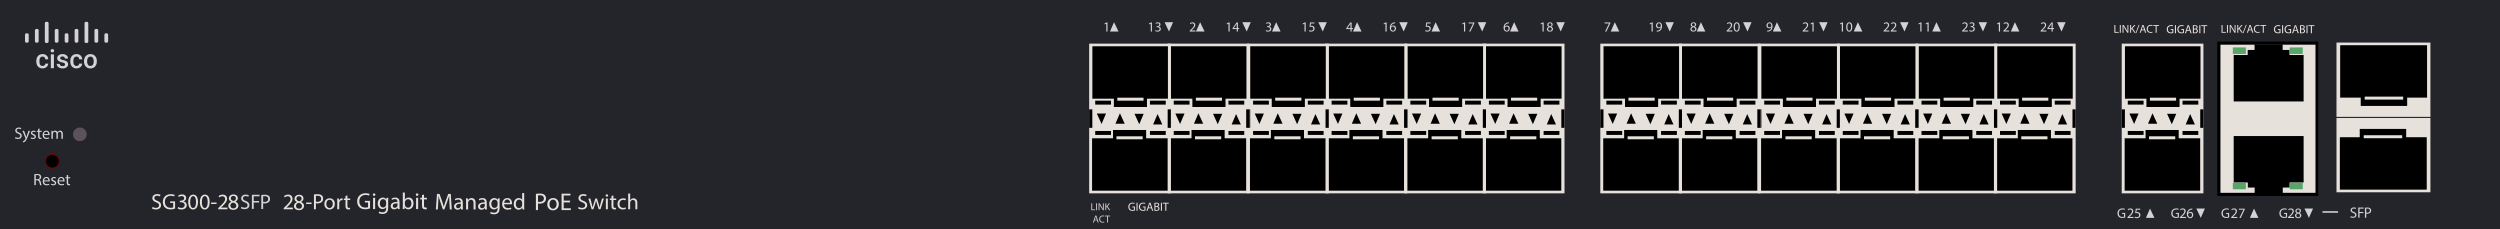 <?xml version="1.0" encoding="utf-8"?>
<!-- Copyright 2022 Virtual Console LLC. All rights reserved. Julia. Generator: Adobe Illustrator 23.1.0, SVG Export Plug-In . SVG Version: 6.00 Build 0)  -->
<svg version="1.1" id="Cisco_SG300-28SFP_Gigabit_Switches" xmlns="http://www.w3.org/2000/svg" xmlns:xlink="http://www.w3.org/1999/xlink"
	 x="0px" y="0px" viewBox="0 0 600 55" style="enable-background:new 0 0 600 55;" xml:space="preserve">
<style type="text/css">
	.st0{fill:#24242B;}
	.st1{fill:#D4D2D7;}
	.st2{fill:#5C525C;}
	.st3{fill:#750101;}
	.st4{fill:#E7E1DB;}
	.st5{fill:#58A56A;}
</style>
<g>
	<rect class="st0" width="600" height="55"/>
</g>
<g>
	<g>
		<g>
			<path class="st1" d="M10.22,15.832c0.186,0,0.341-0.055,0.464-0.163
				c0.123-0.109,0.188-0.243,0.196-0.403h0.704
				c-0.008,0.207-0.073,0.4-0.193,0.579c-0.121,0.179-0.285,0.32-0.492,0.425
				c-0.207,0.104-0.43,0.156-0.669,0.156c-0.465,0-0.833-0.15-1.106-0.452
				c-0.272-0.301-0.408-0.717-0.408-1.247v-0.077c0-0.506,0.135-0.911,0.405-1.214
				c0.271-0.304,0.639-0.457,1.106-0.457c0.396,0,0.717,0.115,0.966,0.346
				c0.249,0.231,0.379,0.533,0.392,0.908h-0.704
				c-0.008-0.19-0.073-0.347-0.195-0.47c-0.122-0.123-0.277-0.185-0.466-0.185
				c-0.242,0-0.428,0.088-0.559,0.263c-0.131,0.175-0.198,0.441-0.2,0.797v0.12
				c0,0.361,0.065,0.629,0.196,0.806C9.787,15.743,9.974,15.832,10.22,15.832z"/>
			<path class="st1" d="M12.149,12.18c0-0.115,0.036-0.21,0.109-0.286
				c0.072-0.075,0.177-0.113,0.312-0.113c0.135,0,0.239,0.038,0.313,0.113
				c0.074,0.076,0.111,0.172,0.111,0.286c0,0.112-0.037,0.207-0.111,0.281
				c-0.074,0.074-0.178,0.112-0.313,0.112c-0.135,0-0.239-0.038-0.312-0.112
				C12.185,12.386,12.149,12.292,12.149,12.18z M12.942,16.367H12.195v-3.324h0.747
				V16.367z"/>
			<path class="st1" d="M15.618,15.463c0-0.133-0.055-0.234-0.164-0.304
				c-0.109-0.07-0.291-0.131-0.545-0.185c-0.254-0.053-0.466-0.12-0.636-0.203
				c-0.372-0.18-0.559-0.441-0.559-0.783c0-0.287,0.121-0.526,0.363-0.719
				c0.242-0.193,0.549-0.289,0.922-0.289c0.397,0,0.718,0.099,0.963,0.296
				c0.245,0.196,0.367,0.451,0.367,0.765h-0.747c0-0.144-0.053-0.263-0.159-0.358
				c-0.107-0.095-0.248-0.142-0.424-0.142c-0.164,0-0.298,0.038-0.401,0.113
				c-0.103,0.076-0.155,0.177-0.155,0.304c0,0.115,0.048,0.204,0.144,0.267
				c0.096,0.063,0.29,0.128,0.583,0.192c0.293,0.065,0.523,0.142,0.69,0.231
				c0.167,0.089,0.291,0.196,0.372,0.321c0.08,0.125,0.121,0.277,0.121,0.455
				c0,0.299-0.124,0.541-0.371,0.726c-0.248,0.185-0.573,0.278-0.974,0.278
				c-0.272,0-0.515-0.049-0.728-0.147c-0.213-0.099-0.379-0.234-0.498-0.405
				c-0.119-0.172-0.178-0.358-0.178-0.556h0.725
				c0.01,0.176,0.077,0.312,0.2,0.407c0.123,0.096,0.285,0.143,0.488,0.143
				c0.196,0,0.346-0.037,0.448-0.112C15.567,15.682,15.618,15.584,15.618,15.463z"/>
			<path class="st1" d="M18.367,15.832c0.186,0,0.341-0.055,0.464-0.163
				c0.123-0.109,0.188-0.243,0.196-0.403h0.704
				c-0.008,0.207-0.073,0.4-0.193,0.579c-0.121,0.179-0.285,0.32-0.492,0.425
				c-0.207,0.104-0.43,0.156-0.669,0.156c-0.465,0-0.833-0.15-1.106-0.452
				c-0.272-0.301-0.408-0.717-0.408-1.247v-0.077c0-0.506,0.135-0.911,0.405-1.214
				c0.271-0.304,0.639-0.457,1.106-0.457c0.396,0,0.717,0.115,0.966,0.346
				c0.249,0.231,0.379,0.533,0.392,0.908h-0.704
				c-0.008-0.19-0.073-0.347-0.195-0.47c-0.122-0.123-0.277-0.185-0.466-0.185
				c-0.242,0-0.428,0.088-0.559,0.263c-0.131,0.175-0.198,0.441-0.2,0.797v0.12
				c0,0.361,0.065,0.629,0.196,0.806C17.933,15.743,18.121,15.832,18.367,15.832z"/>
			<path class="st1" d="M20.155,14.674c0-0.325,0.064-0.619,0.193-0.88
				c0.128-0.261,0.31-0.462,0.544-0.602c0.234-0.14,0.501-0.211,0.805-0.211
				c0.448,0,0.812,0.144,1.092,0.434c0.28,0.289,0.431,0.671,0.453,1.149
				l0.003,0.175c0,0.328-0.063,0.62-0.189,0.879
				c-0.126,0.258-0.306,0.458-0.541,0.599c-0.234,0.141-0.505,0.212-0.812,0.212
				c-0.469,0-0.844-0.156-1.126-0.469c-0.282-0.312-0.422-0.728-0.422-1.249V14.674
				z M20.901,14.738c0,0.342,0.071,0.61,0.212,0.804
				c0.141,0.193,0.338,0.29,0.59,0.29c0.252,0,0.448-0.099,0.588-0.295
				c0.14-0.197,0.21-0.485,0.21-0.863c0-0.336-0.072-0.602-0.216-0.799
				c-0.144-0.196-0.341-0.295-0.588-0.295c-0.244,0-0.438,0.097-0.581,0.29
				C20.973,14.064,20.901,14.354,20.901,14.738z"/>
		</g>
	</g>
	<path class="st1" d="M6.569,10.239H6.328C6.147,10.239,6,10.092,6,9.911V8.325
		C6,8.144,6.147,7.997,6.328,7.997h0.241c0.181,0,0.328,0.147,0.328,0.328V9.911
		C6.897,10.092,6.75,10.239,6.569,10.239z"/>
	<path class="st1" d="M8.951,10.239H8.71c-0.181,0-0.328-0.147-0.328-0.328V7.279
		c0-0.181,0.147-0.328,0.328-0.328h0.241c0.181,0,0.328,0.147,0.328,0.328V9.911
		C9.279,10.092,9.132,10.239,8.951,10.239z"/>
	<path class="st1" d="M11.333,10.314h-0.241c-0.181,0-0.328-0.147-0.328-0.328V5.56
		c0-0.181,0.147-0.328,0.328-0.328h0.241c0.181,0,0.328,0.147,0.328,0.328v4.426
		C11.661,10.167,11.514,10.314,11.333,10.314z"/>
	<path class="st1" d="M16.097,10.239h-0.241c-0.181,0-0.328-0.147-0.328-0.328V8.325
		c0-0.181,0.147-0.328,0.328-0.328h0.241c0.181,0,0.328,0.147,0.328,0.328V9.911
		C16.425,10.092,16.278,10.239,16.097,10.239z"/>
	<path class="st1" d="M25.625,10.239H25.385c-0.181,0-0.328-0.147-0.328-0.328V8.325
		c0-0.181,0.147-0.328,0.328-0.328h0.241c0.181,0,0.328,0.147,0.328,0.328V9.911
		C25.954,10.092,25.807,10.239,25.625,10.239z"/>
	<path class="st1" d="M18.479,10.239h-0.241c-0.181,0-0.328-0.147-0.328-0.328V7.279
		c0-0.181,0.147-0.328,0.328-0.328h0.241c0.181,0,0.328,0.147,0.328,0.328V9.911
		C18.807,10.092,18.66,10.239,18.479,10.239z"/>
	<path class="st1" d="M23.243,10.239h-0.241c-0.181,0-0.328-0.147-0.328-0.328V7.279
		c0-0.181,0.147-0.328,0.328-0.328h0.241c0.181,0,0.328,0.147,0.328,0.328V9.911
		C23.571,10.092,23.425,10.239,23.243,10.239z"/>
	<path class="st1" d="M20.861,10.314h-0.241c-0.181,0-0.328-0.147-0.328-0.328V5.56
		c0-0.181,0.147-0.328,0.328-0.328h0.241c0.181,0,0.328,0.147,0.328,0.328v4.426
		C21.189,10.167,21.042,10.314,20.861,10.314z"/>
	<path class="st1" d="M13.715,10.239h-0.241c-0.181,0-0.328-0.147-0.328-0.328V7.279
		c0-0.181,0.147-0.328,0.328-0.328h0.241c0.181,0,0.328,0.147,0.328,0.328V9.911
		C14.043,10.092,13.896,10.239,13.715,10.239z"/>
</g>
<circle class="st2" cx="19.168" cy="32.238" r="1.639"/>
<g>
	<circle cx="12.571" cy="38.697" r="1.639"/>
	<path class="st3" d="M12.571,40.462c-0.973,0-1.764-0.792-1.764-1.765
		s0.792-1.765,1.764-1.765c0.973,0,1.765,0.792,1.765,1.765
		S13.544,40.462,12.571,40.462z M12.571,37.183c-0.835,0-1.514,0.68-1.514,1.515
		s0.679,1.515,1.514,1.515s1.515-0.68,1.515-1.515S13.406,37.183,12.571,37.183z"/>
</g>
<g>
	<path class="st1" d="M3.69,32.898c0.155,0.095,0.381,0.174,0.619,0.174
		c0.353,0,0.559-0.187,0.559-0.456c0-0.25-0.143-0.393-0.504-0.532
		c-0.436-0.155-0.706-0.381-0.706-0.758c0-0.417,0.345-0.726,0.865-0.726
		c0.274,0,0.472,0.063,0.591,0.131l-0.095,0.282
		c-0.087-0.047-0.266-0.127-0.508-0.127c-0.365,0-0.504,0.218-0.504,0.401
		c0,0.25,0.163,0.373,0.532,0.516c0.452,0.175,0.682,0.393,0.682,0.786
		c0,0.413-0.305,0.77-0.936,0.77c-0.258,0-0.54-0.076-0.683-0.171L3.69,32.898
		z"/>
	<path class="st1" d="M5.777,31.398l0.42,1.134c0.044,0.127,0.091,0.278,0.123,0.393
		h0.008c0.036-0.115,0.075-0.262,0.123-0.401l0.381-1.126h0.369l-0.524,1.369
		c-0.25,0.659-0.42,0.996-0.658,1.202c-0.171,0.151-0.341,0.211-0.429,0.227
		l-0.087-0.294c0.087-0.027,0.202-0.083,0.305-0.171
		c0.095-0.075,0.214-0.21,0.293-0.389c0.016-0.035,0.028-0.063,0.028-0.083
		s-0.008-0.048-0.024-0.091l-0.71-1.77H5.777z"/>
	<path class="st1" d="M7.448,32.961c0.103,0.067,0.286,0.139,0.46,0.139
		c0.254,0,0.373-0.127,0.373-0.286c0-0.167-0.099-0.258-0.357-0.353
		c-0.345-0.123-0.508-0.313-0.508-0.543c0-0.31,0.25-0.563,0.663-0.563
		c0.194,0,0.365,0.056,0.472,0.119l-0.087,0.254
		c-0.076-0.048-0.214-0.111-0.393-0.111c-0.206,0-0.321,0.119-0.321,0.262
		c0,0.159,0.115,0.23,0.365,0.325c0.333,0.127,0.503,0.293,0.503,0.579
		c0,0.337-0.262,0.576-0.718,0.576c-0.21,0-0.405-0.052-0.54-0.131L7.448,32.961
		z"/>
	<path class="st1" d="M9.487,30.847v0.552h0.5v0.266h-0.5v1.035
		c0,0.238,0.067,0.373,0.262,0.373c0.091,0,0.159-0.012,0.202-0.023l0.016,0.262
		c-0.068,0.027-0.175,0.048-0.31,0.048c-0.163,0-0.294-0.052-0.377-0.147
		C9.182,33.108,9.146,32.938,9.146,32.711v-1.047H8.849v-0.266h0.298v-0.46
		L9.487,30.847z"/>
	<path class="st1" d="M10.551,32.422c0.008,0.472,0.31,0.666,0.659,0.666
		c0.25,0,0.401-0.043,0.532-0.099l0.06,0.25c-0.123,0.056-0.333,0.119-0.639,0.119
		c-0.591,0-0.944-0.389-0.944-0.968c0-0.58,0.341-1.036,0.9-1.036
		c0.627,0,0.793,0.552,0.793,0.905c0,0.071-0.008,0.127-0.012,0.163H10.551z
		 M11.574,32.172c0.004-0.222-0.091-0.567-0.484-0.567
		c-0.353,0-0.508,0.325-0.536,0.567H11.574z"/>
	<path class="st1" d="M12.344,31.918c0-0.198-0.004-0.361-0.016-0.52h0.305l0.016,0.309
		h0.012c0.107-0.182,0.286-0.353,0.603-0.353c0.262,0,0.46,0.159,0.543,0.385
		h0.008c0.059-0.107,0.135-0.19,0.214-0.25c0.115-0.087,0.242-0.135,0.425-0.135
		c0.254,0,0.631,0.167,0.631,0.833v1.131h-0.341v-1.087
		c0-0.369-0.135-0.591-0.417-0.591c-0.199,0-0.354,0.147-0.413,0.317
		c-0.016,0.048-0.028,0.111-0.028,0.175v1.186h-0.341v-1.15
		c0-0.306-0.135-0.528-0.401-0.528c-0.218,0-0.377,0.175-0.432,0.349
		c-0.02,0.052-0.028,0.111-0.028,0.171v1.158h-0.341V31.918z"/>
</g>
<g>
	<path class="st1" d="M8.245,41.802c0.174-0.036,0.424-0.056,0.662-0.056
		c0.369,0,0.607,0.067,0.774,0.218c0.135,0.119,0.21,0.302,0.21,0.508
		c0,0.354-0.222,0.587-0.503,0.683v0.012c0.206,0.071,0.329,0.262,0.393,0.54
		c0.087,0.373,0.151,0.63,0.206,0.733H9.629
		c-0.043-0.075-0.103-0.306-0.178-0.639c-0.08-0.369-0.223-0.508-0.536-0.52
		H8.589v1.158H8.245V41.802z M8.589,43.02h0.354c0.369,0,0.603-0.202,0.603-0.508
		c0-0.346-0.25-0.496-0.615-0.5c-0.167,0-0.286,0.016-0.341,0.031V43.02z"/>
	<path class="st1" d="M10.577,43.543c0.008,0.473,0.31,0.666,0.659,0.666
		c0.25,0,0.401-0.043,0.532-0.099l0.06,0.25c-0.123,0.056-0.333,0.119-0.639,0.119
		c-0.591,0-0.944-0.389-0.944-0.968c0-0.58,0.341-1.036,0.9-1.036
		c0.627,0,0.793,0.552,0.793,0.905c0,0.071-0.008,0.127-0.012,0.162H10.577z
		 M11.601,43.293c0.004-0.222-0.091-0.567-0.484-0.567
		c-0.353,0-0.508,0.325-0.536,0.567H11.601z"/>
	<path class="st1" d="M12.324,44.083c0.103,0.066,0.286,0.139,0.46,0.139
		c0.254,0,0.373-0.127,0.373-0.286c0-0.166-0.099-0.258-0.357-0.353
		c-0.345-0.123-0.508-0.313-0.508-0.544c0-0.31,0.25-0.563,0.663-0.563
		c0.194,0,0.365,0.056,0.472,0.119l-0.087,0.254
		c-0.076-0.048-0.214-0.111-0.393-0.111C12.74,42.737,12.625,42.856,12.625,43
		c0,0.158,0.115,0.229,0.365,0.325c0.333,0.127,0.503,0.293,0.503,0.579
		c0,0.337-0.262,0.575-0.718,0.575c-0.21,0-0.405-0.052-0.54-0.131
		L12.324,44.083z"/>
	<path class="st1" d="M14.137,43.543c0.008,0.473,0.31,0.666,0.659,0.666
		c0.25,0,0.401-0.043,0.532-0.099l0.06,0.25c-0.123,0.056-0.333,0.119-0.639,0.119
		c-0.591,0-0.944-0.389-0.944-0.968c0-0.58,0.341-1.036,0.9-1.036
		c0.627,0,0.793,0.552,0.793,0.905c0,0.071-0.008,0.127-0.012,0.162H14.137z
		 M15.161,43.293c0.004-0.222-0.091-0.567-0.484-0.567
		c-0.353,0-0.508,0.325-0.536,0.567H15.161z"/>
	<path class="st1" d="M16.351,41.968v0.552h0.5v0.266h-0.5v1.035
		c0,0.238,0.068,0.373,0.262,0.373c0.091,0,0.159-0.012,0.202-0.023l0.016,0.262
		c-0.067,0.027-0.174,0.048-0.309,0.048c-0.163,0-0.293-0.052-0.377-0.147
		c-0.099-0.103-0.135-0.273-0.135-0.499v-1.048h-0.298v-0.266h0.298v-0.46
		L16.351,41.968z"/>
</g>
<g>
	<path class="st1" d="M265.513,5.663h-0.007l-0.377,0.204l-0.057-0.224l0.475-0.254h0.25
		v2.172h-0.284V5.663z"/>
</g>
<polygon class="st1" points="267.373,5.324 266.392,7.561 268.437,7.561 "/>
<g>
	<path class="st1" d="M276.181,5.663h-0.007l-0.377,0.204l-0.057-0.224l0.475-0.254h0.25
		v2.172h-0.284V5.663z"/>
	<path class="st1" d="M277.33,7.224c0.083,0.053,0.277,0.137,0.481,0.137
		c0.378,0,0.495-0.24,0.491-0.421c-0.003-0.304-0.277-0.435-0.562-0.435h-0.164
		V6.285h0.164c0.214,0,0.485-0.11,0.485-0.368c0-0.174-0.11-0.328-0.381-0.328
		c-0.174,0-0.341,0.077-0.435,0.144l-0.077-0.214
		c0.113-0.083,0.334-0.167,0.568-0.167c0.428,0,0.622,0.254,0.622,0.518
		c0,0.224-0.134,0.415-0.401,0.511v0.007c0.267,0.053,0.484,0.254,0.484,0.558
		c0,0.348-0.271,0.651-0.792,0.651c-0.244,0-0.458-0.077-0.565-0.147
		L277.33,7.224z"/>
</g>
<polygon class="st1" points="280.558,7.561 281.539,5.324 279.495,5.324 "/>
<g>
	<path class="st1" d="M285.529,7.561V7.38l0.23-0.224
		c0.555-0.528,0.806-0.809,0.809-1.136c0-0.221-0.107-0.424-0.431-0.424
		c-0.197,0-0.361,0.1-0.461,0.184l-0.094-0.207
		c0.15-0.127,0.364-0.221,0.615-0.221c0.468,0,0.665,0.321,0.665,0.632
		c0,0.401-0.291,0.725-0.749,1.166l-0.174,0.161v0.006h0.976v0.244H285.529z"/>
</g>
<polygon class="st1" points="288.028,5.324 287.047,7.561 289.091,7.561 "/>
<g>
	<path class="st1" d="M294.835,5.663h-0.007l-0.377,0.204l-0.057-0.224l0.475-0.254h0.25
		v2.172h-0.284V5.663z"/>
	<path class="st1" d="M296.823,7.561V6.97h-1.009V6.776l0.969-1.387h0.318v1.35h0.304
		v0.231h-0.304v0.591H296.823z M296.823,6.739V6.014
		c0-0.113,0.003-0.227,0.01-0.341h-0.01c-0.066,0.127-0.12,0.221-0.18,0.321
		l-0.531,0.739v0.006H296.823z"/>
</g>
<polygon class="st1" points="299.212,7.561 300.193,5.324 298.149,5.324 "/>
<g>
	<path class="st1" d="M303.846,7.224c0.084,0.053,0.277,0.137,0.481,0.137
		c0.378,0,0.494-0.24,0.491-0.421c-0.004-0.304-0.277-0.435-0.562-0.435h-0.164
		V6.285h0.164c0.214,0,0.484-0.11,0.484-0.368c0-0.174-0.11-0.328-0.381-0.328
		c-0.174,0-0.341,0.077-0.435,0.144l-0.076-0.214
		c0.113-0.083,0.334-0.167,0.567-0.167c0.428,0,0.622,0.254,0.622,0.518
		c0,0.224-0.134,0.415-0.401,0.511v0.007c0.268,0.053,0.484,0.254,0.484,0.558
		c0,0.348-0.271,0.651-0.792,0.651c-0.244,0-0.458-0.077-0.564-0.147
		L303.846,7.224z"/>
</g>
<polygon class="st1" points="306.274,5.324 305.293,7.561 307.338,7.561 "/>
<g>
	<path class="st1" d="M313.082,5.663h-0.007l-0.378,0.204l-0.057-0.224l0.475-0.254h0.251
		v2.172h-0.284V5.663z"/>
	<path class="st1" d="M315.457,5.636h-0.829l-0.083,0.558
		c0.05-0.007,0.097-0.013,0.177-0.013c0.167,0,0.334,0.037,0.468,0.117
		C315.36,6.395,315.5,6.582,315.5,6.856c0,0.424-0.337,0.742-0.809,0.742
		c-0.237,0-0.438-0.067-0.541-0.133l0.073-0.224
		c0.091,0.054,0.268,0.12,0.465,0.12c0.277,0,0.515-0.18,0.515-0.471
		c-0.004-0.28-0.19-0.481-0.625-0.481c-0.124,0-0.221,0.013-0.301,0.023
		l0.141-1.042h1.039V5.636z"/>
</g>
<polygon class="st1" points="317.459,7.561 318.44,5.324 316.396,5.324 "/>
<g>
	<path class="st1" d="M324.112,7.561V6.97h-1.009V6.776l0.969-1.387h0.317v1.35h0.305
		v0.231h-0.305v0.591H324.112z M324.112,6.739V6.014
		c0-0.113,0.004-0.227,0.011-0.341h-0.011c-0.066,0.127-0.12,0.221-0.18,0.321
		l-0.531,0.739v0.006H324.112z"/>
</g>
<polygon class="st1" points="325.702,5.324 324.722,7.561 326.766,7.561 "/>
<g>
	<path class="st1" d="M332.51,5.663h-0.007l-0.377,0.204l-0.057-0.224l0.475-0.254h0.25
		v2.172h-0.284V5.663z"/>
	<path class="st1" d="M334.828,5.596c-0.06-0.003-0.137,0-0.221,0.013
		c-0.461,0.077-0.705,0.415-0.755,0.772h0.01
		c0.104-0.137,0.284-0.25,0.525-0.25c0.384,0,0.654,0.277,0.654,0.702
		c0,0.397-0.271,0.765-0.722,0.765c-0.465,0-0.769-0.361-0.769-0.925
		c0-0.428,0.154-0.766,0.368-0.979c0.18-0.177,0.421-0.287,0.694-0.321
		c0.087-0.013,0.161-0.017,0.214-0.017V5.596z M334.745,6.849
		c0-0.311-0.178-0.498-0.448-0.498c-0.177,0-0.341,0.11-0.421,0.267
		c-0.021,0.034-0.033,0.077-0.033,0.13c0.007,0.357,0.17,0.622,0.478,0.622
		C334.574,7.371,334.745,7.16,334.745,6.849z"/>
</g>
<polygon class="st1" points="336.887,7.561 337.868,5.324 335.824,5.324 "/>
<g>
	<path class="st1" d="M343.346,5.636h-0.829l-0.083,0.558
		c0.05-0.007,0.097-0.013,0.177-0.013c0.167,0,0.334,0.037,0.468,0.117
		c0.171,0.097,0.311,0.284,0.311,0.558c0,0.424-0.337,0.742-0.809,0.742
		c-0.237,0-0.438-0.067-0.541-0.133l0.073-0.224
		c0.091,0.054,0.268,0.12,0.465,0.12c0.277,0,0.515-0.18,0.515-0.471
		c-0.004-0.28-0.19-0.481-0.625-0.481c-0.124,0-0.221,0.013-0.301,0.023
		l0.141-1.042h1.039V5.636z"/>
</g>
<polygon class="st1" points="344.548,5.324 343.567,7.561 345.611,7.561 "/>
<g>
	<path class="st1" d="M351.355,5.663h-0.007l-0.378,0.204l-0.057-0.224l0.475-0.254h0.251
		v2.172h-0.284V5.663z"/>
	<path class="st1" d="M353.844,5.389v0.194l-0.945,1.978H352.594l0.942-1.921V5.633h-1.062
		V5.389H353.844z"/>
</g>
<polygon class="st1" points="355.732,7.561 356.713,5.324 354.669,5.324 "/>
<g>
	<path class="st1" d="M362.134,5.596c-0.06-0.003-0.137,0-0.221,0.013
		c-0.461,0.077-0.705,0.415-0.755,0.772h0.01
		c0.104-0.137,0.284-0.25,0.525-0.25c0.384,0,0.654,0.277,0.654,0.702
		c0,0.397-0.271,0.765-0.722,0.765c-0.465,0-0.769-0.361-0.769-0.925
		c0-0.428,0.153-0.766,0.367-0.979c0.181-0.177,0.422-0.287,0.695-0.321
		c0.087-0.013,0.16-0.017,0.214-0.017V5.596z M362.051,6.849
		c0-0.311-0.178-0.498-0.448-0.498c-0.177,0-0.341,0.11-0.421,0.267
		c-0.021,0.034-0.033,0.077-0.033,0.13c0.007,0.357,0.17,0.622,0.478,0.622
		C361.88,7.371,362.051,7.16,362.051,6.849z"/>
</g>
<polygon class="st1" points="363.393,5.324 362.412,7.561 364.457,7.561 "/>
<g>
	<path class="st1" d="M370.201,5.663h-0.007l-0.378,0.204l-0.057-0.224l0.475-0.254h0.251
		v2.172h-0.284V5.663z"/>
	<path class="st1" d="M371.253,7.01c0-0.274,0.164-0.468,0.431-0.582l-0.003-0.01
		c-0.241-0.113-0.345-0.301-0.345-0.488c0-0.344,0.291-0.578,0.672-0.578
		c0.421,0,0.632,0.264,0.632,0.535c0,0.184-0.09,0.381-0.357,0.508v0.01
		c0.271,0.107,0.438,0.297,0.438,0.562c0,0.377-0.324,0.631-0.738,0.631
		C371.526,7.598,371.253,7.327,371.253,7.01z M372.423,6.996
		c0-0.264-0.185-0.391-0.479-0.474c-0.254,0.073-0.391,0.24-0.391,0.448
		c-0.01,0.22,0.157,0.414,0.435,0.414
		C372.252,7.384,372.423,7.22,372.423,6.996z M371.613,5.91
		c0,0.217,0.164,0.334,0.415,0.401c0.187-0.063,0.33-0.197,0.33-0.394
		c0-0.174-0.104-0.354-0.367-0.354C371.747,5.562,371.613,5.723,371.613,5.91z"/>
</g>
<polygon class="st1" points="374.578,7.561 375.559,5.324 373.514,5.324 "/>
<g>
	<path class="st1" d="M386.473,5.389v0.194l-0.945,1.978h-0.305l0.942-1.921V5.633h-1.062
		V5.389H386.473z"/>
</g>
<polygon class="st1" points="387.562,5.324 386.581,7.561 388.625,7.561 "/>
<g>
	<path class="st1" d="M396.369,5.663h-0.007l-0.377,0.204l-0.057-0.224l0.475-0.254h0.25
		v2.172h-0.284V5.663z"/>
	<path class="st1" d="M397.618,7.354c0.063,0.006,0.138,0,0.237-0.01
		c0.171-0.023,0.331-0.093,0.455-0.21c0.144-0.13,0.247-0.321,0.287-0.578
		h-0.01c-0.121,0.147-0.295,0.234-0.512,0.234c-0.391,0-0.642-0.294-0.642-0.665
		c0-0.411,0.298-0.772,0.742-0.772s0.718,0.361,0.718,0.916
		c0,0.478-0.16,0.812-0.374,1.02c-0.167,0.164-0.397,0.264-0.632,0.291
		c-0.106,0.017-0.2,0.02-0.271,0.017V7.354z M397.726,6.104
		c0,0.271,0.163,0.461,0.417,0.461c0.197,0,0.352-0.097,0.428-0.228
		c0.018-0.027,0.027-0.06,0.027-0.107c0-0.371-0.137-0.655-0.444-0.655
		C397.902,5.576,397.726,5.797,397.726,6.104z"/>
</g>
<polygon class="st1" points="400.746,7.561 401.727,5.324 399.683,5.324 "/>
<g>
	<path class="st1" d="M405.69,7.01c0-0.274,0.164-0.468,0.432-0.582l-0.004-0.01
		c-0.24-0.113-0.344-0.301-0.344-0.488c0-0.344,0.291-0.578,0.672-0.578
		c0.421,0,0.631,0.264,0.631,0.535c0,0.184-0.09,0.381-0.357,0.508v0.01
		c0.271,0.107,0.438,0.297,0.438,0.562c0,0.377-0.324,0.631-0.739,0.631
		C405.965,7.598,405.69,7.327,405.69,7.01z M406.86,6.996
		c0-0.264-0.184-0.391-0.478-0.474c-0.254,0.073-0.392,0.24-0.392,0.448
		c-0.01,0.22,0.157,0.414,0.435,0.414
		C406.689,7.384,406.86,7.22,406.86,6.996z M406.052,5.91
		c0,0.217,0.164,0.334,0.414,0.401c0.188-0.063,0.331-0.197,0.331-0.394
		c0-0.174-0.104-0.354-0.367-0.354C406.186,5.562,406.052,5.723,406.052,5.91z"/>
</g>
<polygon class="st1" points="408.216,5.324 407.235,7.561 409.28,7.561 "/>
<g>
	<path class="st1" d="M414.386,7.561V7.38l0.23-0.224
		c0.555-0.528,0.806-0.809,0.809-1.136c0-0.221-0.107-0.424-0.431-0.424
		c-0.197,0-0.361,0.1-0.462,0.184l-0.094-0.207
		c0.15-0.127,0.364-0.221,0.615-0.221c0.468,0,0.665,0.321,0.665,0.632
		c0,0.401-0.291,0.725-0.748,1.166l-0.174,0.161v0.006h0.976v0.244H414.386z"/>
	<path class="st1" d="M417.546,6.452c0,0.738-0.274,1.146-0.755,1.146
		c-0.425,0-0.712-0.397-0.719-1.116c0-0.728,0.314-1.129,0.755-1.129
		C417.285,5.352,417.546,5.76,417.546,6.452z M416.366,6.485
		c0,0.565,0.174,0.886,0.441,0.886c0.301,0,0.444-0.351,0.444-0.906
		c0-0.535-0.137-0.885-0.441-0.885C416.554,5.58,416.366,5.894,416.366,6.485z"/>
</g>
<polygon class="st1" points="419.401,7.561 420.382,5.324 418.337,5.324 "/>
<g>
	<path class="st1" d="M424.135,7.354c0.063,0.006,0.137,0,0.237-0.01
		c0.17-0.023,0.33-0.093,0.454-0.21c0.144-0.13,0.247-0.321,0.287-0.578
		h-0.01c-0.12,0.147-0.294,0.234-0.511,0.234c-0.392,0-0.642-0.294-0.642-0.665
		c0-0.411,0.297-0.772,0.741-0.772s0.719,0.361,0.719,0.916
		c0,0.478-0.16,0.812-0.374,1.02c-0.167,0.164-0.398,0.264-0.632,0.291
		c-0.107,0.017-0.2,0.02-0.271,0.017V7.354z M424.241,6.104
		c0,0.271,0.164,0.461,0.418,0.461c0.197,0,0.351-0.097,0.428-0.228
		c0.017-0.027,0.026-0.06,0.026-0.107c0-0.371-0.137-0.655-0.444-0.655
		C424.419,5.576,424.241,5.797,424.241,6.104z"/>
</g>
<polygon class="st1" points="426.463,5.324 425.482,7.561 427.526,7.561 "/>
<g>
	<path class="st1" d="M432.632,7.561V7.38l0.23-0.224
		c0.555-0.528,0.806-0.809,0.809-1.136c0-0.221-0.106-0.424-0.431-0.424
		c-0.197,0-0.361,0.1-0.461,0.184l-0.094-0.207
		c0.15-0.127,0.364-0.221,0.615-0.221c0.468,0,0.665,0.321,0.665,0.632
		c0,0.401-0.291,0.725-0.749,1.166l-0.174,0.161v0.006h0.976v0.244H432.632z"/>
	<path class="st1" d="M434.987,5.663h-0.007l-0.378,0.204l-0.057-0.224l0.475-0.254h0.251
		v2.172h-0.284V5.663z"/>
</g>
<polygon class="st1" points="437.647,7.561 438.628,5.324 436.584,5.324 "/>
<g>
	<path class="st1" d="M442.03,5.663h-0.007l-0.377,0.204l-0.057-0.224l0.475-0.254h0.25
		v2.172h-0.284V5.663z"/>
	<path class="st1" d="M444.553,6.452c0,0.738-0.274,1.146-0.755,1.146
		c-0.425,0-0.712-0.397-0.719-1.116c0-0.728,0.314-1.129,0.755-1.129
		C444.292,5.352,444.553,5.76,444.553,6.452z M443.373,6.485
		c0,0.565,0.174,0.886,0.441,0.886c0.301,0,0.444-0.351,0.444-0.906
		c0-0.535-0.137-0.885-0.441-0.885C443.561,5.58,443.373,5.894,443.373,6.485z"/>
</g>
<polygon class="st1" points="445.891,5.324 444.91,7.561 446.954,7.561 "/>
<g>
	<path class="st1" d="M452.061,7.561V7.38l0.23-0.224
		c0.555-0.528,0.806-0.809,0.809-1.136c0-0.221-0.107-0.424-0.431-0.424
		c-0.197,0-0.361,0.1-0.462,0.184l-0.094-0.207
		c0.15-0.127,0.364-0.221,0.615-0.221c0.468,0,0.665,0.321,0.665,0.632
		c0,0.401-0.291,0.725-0.748,1.166l-0.174,0.161v0.006h0.976v0.244H452.061z"/>
	<path class="st1" d="M453.777,7.561V7.38l0.23-0.224
		c0.555-0.528,0.806-0.809,0.809-1.136c0-0.221-0.107-0.424-0.431-0.424
		c-0.197,0-0.361,0.1-0.462,0.184l-0.094-0.207
		c0.15-0.127,0.364-0.221,0.615-0.221c0.468,0,0.665,0.321,0.665,0.632
		c0,0.401-0.291,0.725-0.748,1.166l-0.174,0.161v0.006h0.976v0.244H453.777z"/>
</g>
<polygon class="st1" points="457.076,7.561 458.056,5.324 456.012,5.324 "/>
<g>
	<path class="st1" d="M460.876,5.663h-0.007l-0.378,0.204l-0.057-0.224l0.475-0.254h0.251
		v2.172h-0.284V5.663z"/>
	<path class="st1" d="M462.593,5.663h-0.007l-0.378,0.204l-0.057-0.224l0.475-0.254h0.251
		v2.172h-0.284V5.663z"/>
</g>
<polygon class="st1" points="464.736,5.324 463.755,7.561 465.799,7.561 "/>
<g>
	<path class="st1" d="M470.905,7.561V7.38l0.23-0.224
		c0.555-0.528,0.806-0.809,0.809-1.136c0-0.221-0.106-0.424-0.431-0.424
		c-0.197,0-0.361,0.1-0.461,0.184l-0.094-0.207
		c0.15-0.127,0.364-0.221,0.615-0.221c0.468,0,0.665,0.321,0.665,0.632
		c0,0.401-0.291,0.725-0.749,1.166l-0.174,0.161v0.006h0.976v0.244H470.905z"/>
	<path class="st1" d="M472.692,7.224c0.084,0.053,0.277,0.137,0.481,0.137
		c0.378,0,0.494-0.24,0.491-0.421c-0.004-0.304-0.277-0.435-0.562-0.435h-0.164
		V6.285h0.164c0.214,0,0.484-0.11,0.484-0.368c0-0.174-0.11-0.328-0.381-0.328
		c-0.174,0-0.341,0.077-0.435,0.144l-0.076-0.214
		c0.113-0.083,0.334-0.167,0.567-0.167c0.428,0,0.622,0.254,0.622,0.518
		c0,0.224-0.134,0.415-0.401,0.511v0.007c0.268,0.053,0.484,0.254,0.484,0.558
		c0,0.348-0.271,0.651-0.792,0.651c-0.244,0-0.458-0.077-0.564-0.147
		L472.692,7.224z"/>
</g>
<polygon class="st1" points="475.921,7.561 476.902,5.324 474.857,5.324 "/>
<g>
	<path class="st1" d="M479.721,5.663h-0.007l-0.377,0.204l-0.057-0.224l0.475-0.254h0.25
		v2.172h-0.284V5.663z"/>
	<path class="st1" d="M480.8,7.561V7.38l0.23-0.224
		c0.555-0.528,0.806-0.809,0.809-1.136c0-0.221-0.107-0.424-0.431-0.424
		c-0.197,0-0.361,0.1-0.462,0.184l-0.094-0.207
		c0.15-0.127,0.364-0.221,0.615-0.221c0.468,0,0.665,0.321,0.665,0.632
		c0,0.401-0.291,0.725-0.748,1.166l-0.174,0.161v0.006h0.976v0.244H480.8z"/>
</g>
<polygon class="st1" points="483.582,5.324 482.601,7.561 484.645,7.561 "/>
<g>
	<path class="st1" d="M489.751,7.561V7.38l0.23-0.224
		c0.555-0.528,0.806-0.809,0.809-1.136c0-0.221-0.106-0.424-0.431-0.424
		c-0.197,0-0.361,0.1-0.461,0.184l-0.094-0.207
		c0.15-0.127,0.364-0.221,0.615-0.221c0.468,0,0.665,0.321,0.665,0.632
		c0,0.401-0.291,0.725-0.749,1.166l-0.174,0.161v0.006h0.976v0.244H489.751z"/>
	<path class="st1" d="M492.377,7.561V6.97h-1.009V6.776l0.969-1.387h0.317v1.35h0.304
		v0.231h-0.304v0.591H492.377z M492.377,6.739V6.014
		c0-0.113,0.003-0.227,0.01-0.341h-0.01c-0.066,0.127-0.12,0.221-0.181,0.321
		l-0.531,0.739v0.006H492.377z"/>
</g>
<polygon class="st1" points="494.766,7.561 495.747,5.324 493.703,5.324 "/>
<g>
	<path class="st1" d="M261.911,48.793H262.125v1.477h0.708v0.18h-0.921V48.793z"/>
	<path class="st1" d="M263.287,48.793v1.656h-0.214v-1.656H263.287z"/>
	<path class="st1" d="M263.661,50.449v-1.656h0.233l0.531,0.838
		c0.123,0.195,0.219,0.369,0.297,0.539l0.005-0.002
		c-0.02-0.223-0.024-0.424-0.024-0.682v-0.693h0.201v1.656h-0.216l-0.525-0.84
		c-0.116-0.184-0.226-0.373-0.31-0.553l-0.007,0.002
		c0.012,0.209,0.017,0.408,0.017,0.684v0.707H263.661z"/>
	<path class="st1" d="M265.281,48.793h0.214v0.799h0.007
		c0.044-0.062,0.088-0.123,0.13-0.176l0.506-0.623h0.266l-0.6,0.703l0.646,0.953
		h-0.253l-0.545-0.812l-0.157,0.182v0.631h-0.214V48.793z"/>
	<path class="st1" d="M262.694,52.883l-0.172,0.521h-0.221l0.562-1.656h0.258l0.565,1.656
		h-0.228l-0.177-0.521H262.694z M263.237,52.717l-0.162-0.477
		c-0.037-0.109-0.062-0.207-0.086-0.303h-0.005
		c-0.024,0.098-0.051,0.199-0.083,0.299l-0.162,0.48H263.237z"/>
	<path class="st1" d="M265.053,53.35c-0.079,0.039-0.236,0.078-0.437,0.078
		c-0.467,0-0.818-0.295-0.818-0.838c0-0.518,0.352-0.869,0.865-0.869
		c0.207,0,0.336,0.045,0.393,0.074L265.003,51.969
		c-0.081-0.039-0.196-0.068-0.334-0.068c-0.388,0-0.646,0.248-0.646,0.684
		c0,0.404,0.233,0.666,0.636,0.666c0.13,0,0.263-0.027,0.349-0.07
		L265.053,53.35z"/>
	<path class="st1" d="M265.707,51.93h-0.503v-0.182h1.226v0.182h-0.506v1.475h-0.216V51.93
		z"/>
</g>
<g>
	<g>
		<rect x="532.436" y="10.349" class="st4" width="23.659" height="36.113"/>
		<path d="M532.142,9.974h24.247v37.053h-24.247V9.974z M555.716,10.724h-22.81v35.553
			h22.81V10.724z"/>
	</g>
	<polygon points="549.479,13.204 549.479,11.989 547.836,11.989 547.836,10.631 
		541.094,10.631 541.094,11.989 539.448,11.989 539.448,13.204 536.087,13.204 
		536.087,24.35 552.869,24.35 552.869,13.204 	"/>
	<polygon points="539.476,43.796 539.476,45.011 541.12,45.011 541.12,46.369 
		547.861,46.369 547.861,45.011 549.507,45.011 549.507,43.796 552.869,43.796 
		552.869,32.65 536.087,32.65 536.087,43.796 	"/>
	<rect x="535.875" y="11.38" class="st5" width="3.133" height="1.565"/>
	<rect x="549.524" y="11.38" class="st5" width="3.133" height="1.565"/>
	<rect x="535.875" y="43.865" class="st5" width="3.133" height="1.565"/>
	<rect x="549.524" y="43.865" class="st5" width="3.133" height="1.565"/>
</g>
<polygon class="st1" points="516.004,50.053 515.023,52.29 517.067,52.29 "/>
<polygon class="st1" points="528.188,52.29 529.169,50.053 527.125,50.053 "/>
<g>
	<path class="st4" d="M507.449,6.002h0.24v1.66h0.795v0.202h-1.035V6.002z"/>
	<path class="st4" d="M508.992,6.002v1.861h-0.24V6.002H508.992z"/>
	<path class="st4" d="M509.411,7.863V6.002h0.263l0.596,0.941
		c0.139,0.218,0.246,0.415,0.335,0.605l0.005-0.002
		c-0.021-0.249-0.027-0.475-0.027-0.765V6.002h0.227v1.861h-0.243l-0.591-0.944
		c-0.13-0.208-0.254-0.42-0.348-0.622l-0.009,0.003
		c0.014,0.234,0.02,0.458,0.02,0.768v0.795H509.411z"/>
	<path class="st4" d="M511.228,6.002h0.24v0.897h0.008
		c0.05-0.072,0.1-0.138,0.146-0.199l0.569-0.699h0.298l-0.674,0.79
		l0.727,1.072h-0.284l-0.613-0.914l-0.177,0.204v0.71h-0.24V6.002z"/>
	<path class="st4" d="M512.511,7.974l0.771-2.002h0.188l-0.773,2.002H512.511z"/>
	<path class="st4" d="M513.971,7.278l-0.193,0.585h-0.248l0.632-1.861h0.29l0.636,1.861
		h-0.257l-0.199-0.585H513.971z M514.581,7.09l-0.182-0.536
		c-0.042-0.122-0.069-0.232-0.097-0.34h-0.006
		c-0.027,0.11-0.058,0.224-0.094,0.337l-0.183,0.539H514.581z"/>
	<path class="st4" d="M516.618,7.803c-0.089,0.044-0.266,0.088-0.491,0.088
		c-0.525,0-0.92-0.332-0.92-0.942c0-0.583,0.395-0.978,0.972-0.978
		c0.232,0,0.379,0.05,0.442,0.083l-0.059,0.196
		c-0.091-0.044-0.221-0.078-0.375-0.078c-0.437,0-0.727,0.279-0.727,0.768
		c0,0.456,0.263,0.749,0.715,0.749c0.146,0,0.296-0.031,0.393-0.078L516.618,7.803
		z"/>
	<path class="st4" d="M517.349,6.206h-0.566V6.002h1.378v0.204h-0.568v1.657h-0.243V6.206z
		"/>
</g>
<path class="st1" d="M510.038,52.189c-0.13,0.047-0.387,0.124-0.691,0.124
	c-0.341,0-0.621-0.087-0.842-0.298c-0.194-0.187-0.314-0.487-0.314-0.838
	c0.004-0.672,0.465-1.163,1.22-1.163c0.261,0,0.465,0.057,0.562,0.104
	l-0.07,0.237c-0.12-0.054-0.271-0.097-0.498-0.097
	c-0.548,0-0.905,0.341-0.905,0.905c0,0.571,0.344,0.909,0.869,0.909
	c0.19,0,0.32-0.027,0.388-0.061v-0.672h-0.458v-0.233h0.741V52.189z"/>
<path class="st1" d="M513.664,50.332h-0.859l-0.086,0.578
	c0.052-0.007,0.1-0.014,0.183-0.014c0.174,0,0.347,0.038,0.485,0.121
	c0.177,0.101,0.322,0.295,0.322,0.579c0,0.439-0.35,0.769-0.838,0.769
	c-0.246,0-0.454-0.069-0.562-0.139l0.076-0.231
	c0.094,0.055,0.277,0.124,0.481,0.124c0.287,0,0.533-0.187,0.533-0.488
	c-0.003-0.291-0.197-0.499-0.647-0.499c-0.128,0-0.229,0.015-0.312,0.024
	l0.146-1.08h1.077V50.332z"/>
<path class="st1" d="M526.16,50.29c-0.062-0.003-0.143,0-0.229,0.015
	c-0.478,0.079-0.73,0.429-0.782,0.8h0.01
	c0.107-0.142,0.295-0.26,0.544-0.26c0.398,0,0.679,0.287,0.679,0.728
	c0,0.412-0.28,0.793-0.748,0.793c-0.481,0-0.796-0.374-0.796-0.959
	c0-0.443,0.159-0.794,0.381-1.016c0.187-0.184,0.437-0.298,0.72-0.332
	c0.091-0.014,0.167-0.018,0.223-0.018V50.29z M526.073,51.59
	c0-0.322-0.184-0.517-0.464-0.517c-0.184,0-0.354,0.114-0.437,0.277
	c-0.021,0.034-0.035,0.079-0.035,0.135c0.007,0.371,0.177,0.645,0.495,0.645
	C525.896,52.13,526.073,51.911,526.073,51.59z"/>
<g>
	<path class="st1" d="M522.941,52.189c-0.13,0.047-0.387,0.124-0.691,0.124
		c-0.341,0-0.621-0.087-0.842-0.298c-0.194-0.187-0.314-0.487-0.314-0.838
		c0.004-0.672,0.465-1.163,1.22-1.163c0.261,0,0.465,0.057,0.562,0.104
		l-0.07,0.237c-0.12-0.054-0.271-0.097-0.498-0.097
		c-0.548,0-0.905,0.341-0.905,0.905c0,0.571,0.344,0.909,0.869,0.909
		c0.19,0,0.32-0.027,0.388-0.061v-0.672h-0.458v-0.233h0.741V52.189z"/>
</g>
<polygon class="st1" points="540.959,50.053 539.978,52.29 542.023,52.29 "/>
<polygon class="st1" points="554.144,52.29 555.125,50.053 553.08,50.053 "/>
<path class="st1" d="M534.993,52.189c-0.13,0.047-0.387,0.124-0.691,0.124
	c-0.341,0-0.621-0.087-0.842-0.298c-0.194-0.187-0.314-0.487-0.314-0.838
	c0.004-0.672,0.465-1.163,1.22-1.163c0.261,0,0.465,0.057,0.562,0.104
	l-0.07,0.237c-0.12-0.054-0.271-0.097-0.498-0.097
	c-0.548,0-0.905,0.341-0.905,0.905c0,0.571,0.344,0.909,0.869,0.909
	c0.19,0,0.32-0.027,0.388-0.061v-0.672h-0.458v-0.233h0.741V52.189z"/>
<g>
	<path class="st1" d="M538.737,50.076v0.2l-0.979,2.051h-0.315l0.977-1.991V50.328h-1.102
		v-0.252H538.737z"/>
	<g>
		<path class="st1" d="M535.481,52.313V52.125l0.241-0.234
			c0.58-0.552,0.842-0.846,0.846-1.188c0-0.23-0.112-0.443-0.451-0.443
			c-0.206,0-0.377,0.104-0.482,0.192l-0.098-0.217
			c0.157-0.133,0.381-0.23,0.644-0.23c0.489,0,0.695,0.335,0.695,0.66
			c0,0.42-0.305,0.759-0.783,1.22l-0.182,0.168v0.007h1.021v0.255H535.481z"/>
	</g>
</g>
<g>
	<path class="st1" d="M550.802,51.756c0-0.284,0.17-0.485,0.447-0.603l-0.004-0.011
		c-0.249-0.118-0.356-0.312-0.356-0.506c0-0.356,0.301-0.599,0.696-0.599
		c0.437,0,0.654,0.273,0.654,0.554c0,0.19-0.094,0.395-0.37,0.526v0.011
		c0.28,0.11,0.453,0.308,0.453,0.582c0,0.391-0.336,0.654-0.766,0.654
		C551.086,52.365,550.802,52.085,550.802,51.756z M552.015,51.742
		c0-0.274-0.19-0.405-0.496-0.492c-0.263,0.076-0.405,0.249-0.405,0.464
		c-0.01,0.229,0.163,0.43,0.451,0.43
		C551.838,52.144,552.015,51.974,552.015,51.742z M551.176,50.616
		c0,0.225,0.17,0.347,0.43,0.415c0.194-0.065,0.343-0.204,0.343-0.408
		c0-0.181-0.107-0.367-0.381-0.367C551.315,50.256,551.176,50.422,551.176,50.616z"/>
</g>
<g>
	<path class="st1" d="M548.897,52.189c-0.13,0.047-0.387,0.124-0.691,0.124
		c-0.341,0-0.621-0.087-0.842-0.298c-0.194-0.187-0.314-0.487-0.314-0.838
		c0.004-0.672,0.465-1.163,1.22-1.163c0.261,0,0.465,0.057,0.562,0.104
		l-0.07,0.237c-0.12-0.054-0.271-0.097-0.498-0.097
		c-0.548,0-0.905,0.341-0.905,0.905c0,0.571,0.344,0.909,0.869,0.909
		c0.19,0,0.32-0.027,0.388-0.061v-0.672h-0.458v-0.233h0.741V52.189z"/>
</g>
<rect x="557.389" y="50.685" class="st1" width="3.746" height="0.373"/>
<g>
	<path class="st4" d="M521.603,7.897c-0.111,0.04-0.333,0.106-0.594,0.106
		c-0.292,0-0.533-0.075-0.723-0.255c-0.167-0.161-0.27-0.418-0.27-0.72
		c0.003-0.577,0.398-0.999,1.047-0.999c0.224,0,0.398,0.049,0.481,0.089
		l-0.06,0.204c-0.104-0.046-0.232-0.083-0.428-0.083
		c-0.471,0-0.777,0.292-0.777,0.777c0,0.491,0.296,0.78,0.746,0.78
		c0.163,0,0.275-0.023,0.333-0.052V7.168h-0.394V6.967h0.637V7.897z"/>
	<path class="st4" d="M522.235,6.049V7.983h-0.25V6.049H522.235z"/>
	<path class="st4" d="M524.143,7.897c-0.111,0.04-0.333,0.106-0.594,0.106
		c-0.293,0-0.533-0.075-0.723-0.255c-0.166-0.161-0.27-0.418-0.27-0.72
		c0.003-0.577,0.398-0.999,1.047-0.999c0.224,0,0.398,0.049,0.481,0.089
		l-0.06,0.204c-0.104-0.046-0.232-0.083-0.428-0.083
		c-0.471,0-0.777,0.292-0.777,0.777c0,0.491,0.296,0.78,0.746,0.78
		c0.163,0,0.275-0.023,0.332-0.052V7.168h-0.393V6.967h0.637V7.897z"/>
	<path class="st4" d="M524.837,7.375l-0.2,0.608h-0.259l0.657-1.934h0.302l0.659,1.934
		h-0.267l-0.206-0.608H524.837z M525.472,7.179l-0.189-0.557
		c-0.043-0.126-0.072-0.241-0.101-0.353h-0.006
		c-0.028,0.115-0.061,0.232-0.098,0.35l-0.189,0.56H525.472z"/>
	<path class="st4" d="M526.281,6.075c0.109-0.023,0.281-0.04,0.456-0.04
		c0.25,0,0.41,0.043,0.531,0.141c0.101,0.074,0.16,0.189,0.16,0.341
		c0,0.187-0.123,0.35-0.327,0.424v0.006c0.184,0.046,0.399,0.198,0.399,0.485
		c0,0.167-0.066,0.292-0.164,0.387c-0.135,0.124-0.353,0.181-0.668,0.181
		c-0.172,0-0.305-0.011-0.388-0.023V6.075z M526.531,6.867h0.227
		c0.264,0,0.419-0.138,0.419-0.324c0-0.227-0.172-0.315-0.425-0.315
		c-0.114,0-0.181,0.008-0.221,0.017V6.867z M526.531,7.793
		c0.049,0.009,0.12,0.012,0.209,0.012c0.259,0,0.496-0.095,0.496-0.376
		c0-0.264-0.227-0.373-0.499-0.373h-0.206V7.793z"/>
	<path class="st4" d="M528.086,6.049V7.983h-0.25V6.049H528.086z"/>
	<path class="st4" d="M528.889,6.261h-0.588V6.049h1.432v0.212h-0.591V7.983h-0.253V6.261z"
		/>
</g>
<g>
	<path class="st4" d="M272.381,50.502c-0.111,0.04-0.333,0.106-0.594,0.106
		c-0.292,0-0.533-0.075-0.723-0.255c-0.167-0.161-0.27-0.418-0.27-0.72
		c0.003-0.577,0.398-0.999,1.047-0.999c0.224,0,0.398,0.049,0.481,0.089
		l-0.06,0.204c-0.104-0.046-0.232-0.083-0.428-0.083
		c-0.471,0-0.777,0.292-0.777,0.777c0,0.491,0.296,0.78,0.746,0.78
		c0.163,0,0.275-0.023,0.333-0.052v-0.577h-0.394v-0.201h0.637V50.502z"/>
	<path class="st4" d="M273.013,48.654v1.934h-0.25v-1.934H273.013z"/>
	<path class="st4" d="M274.921,50.502c-0.111,0.04-0.333,0.106-0.594,0.106
		c-0.293,0-0.533-0.075-0.723-0.255c-0.166-0.161-0.27-0.418-0.27-0.72
		c0.003-0.577,0.398-0.999,1.047-0.999c0.224,0,0.398,0.049,0.481,0.089
		l-0.06,0.204c-0.104-0.046-0.232-0.083-0.428-0.083
		c-0.471,0-0.777,0.292-0.777,0.777c0,0.491,0.296,0.78,0.746,0.78
		c0.163,0,0.275-0.023,0.332-0.052v-0.577h-0.393v-0.201h0.637V50.502z"/>
	<path class="st4" d="M275.616,49.98l-0.2,0.608h-0.259l0.657-1.934h0.302l0.659,1.934
		h-0.267l-0.206-0.608H275.616z M276.25,49.785l-0.189-0.557
		c-0.043-0.126-0.072-0.241-0.101-0.353h-0.006
		c-0.028,0.115-0.061,0.232-0.098,0.35l-0.189,0.56H276.25z"/>
	<path class="st4" d="M277.059,48.68c0.109-0.023,0.281-0.04,0.456-0.04
		c0.25,0,0.41,0.043,0.531,0.141c0.101,0.074,0.16,0.189,0.16,0.341
		c0,0.187-0.123,0.35-0.327,0.424v0.006c0.184,0.046,0.399,0.198,0.399,0.485
		c0,0.167-0.066,0.292-0.164,0.387c-0.135,0.124-0.353,0.181-0.668,0.181
		c-0.172,0-0.305-0.011-0.388-0.023V48.68z M277.309,49.472h0.227
		c0.264,0,0.419-0.138,0.419-0.324c0-0.227-0.172-0.315-0.425-0.315
		c-0.114,0-0.181,0.008-0.221,0.017V49.472z M277.309,50.398
		c0.049,0.009,0.12,0.012,0.209,0.012c0.259,0,0.496-0.095,0.496-0.376
		c0-0.264-0.227-0.373-0.499-0.373h-0.206V50.398z"/>
	<path class="st4" d="M278.865,48.654v1.934h-0.25v-1.934H278.865z"/>
	<path class="st4" d="M279.667,48.867h-0.588v-0.212h1.432v0.212h-0.591v1.721h-0.253
		V48.867z"/>
</g>
<g>
	<path class="st4" d="M533.169,6.002h0.24v1.66h0.795v0.202h-1.035V6.002z"/>
	<path class="st4" d="M534.712,6.002v1.861h-0.24V6.002H534.712z"/>
	<path class="st4" d="M535.131,7.863V6.002h0.263l0.596,0.941
		c0.139,0.218,0.246,0.415,0.335,0.605l0.005-0.002
		c-0.021-0.249-0.027-0.475-0.027-0.765V6.002h0.227v1.861h-0.243l-0.591-0.944
		c-0.13-0.208-0.254-0.42-0.348-0.622l-0.009,0.003
		c0.014,0.234,0.02,0.458,0.02,0.768v0.795H535.131z"/>
	<path class="st4" d="M536.947,6.002h0.24v0.897h0.008
		c0.05-0.072,0.1-0.138,0.146-0.199l0.569-0.699h0.298l-0.674,0.79
		l0.727,1.072h-0.284l-0.613-0.914l-0.177,0.204v0.71h-0.24V6.002z"/>
	<path class="st4" d="M538.231,7.974l0.771-2.002h0.188l-0.773,2.002H538.231z"/>
	<path class="st4" d="M539.691,7.278l-0.193,0.585h-0.248l0.632-1.861h0.29l0.636,1.861
		h-0.257l-0.199-0.585H539.691z M540.301,7.09l-0.182-0.536
		c-0.042-0.122-0.069-0.232-0.097-0.34h-0.006
		c-0.027,0.11-0.058,0.224-0.094,0.337l-0.183,0.539H540.301z"/>
	<path class="st4" d="M542.338,7.803c-0.089,0.044-0.266,0.088-0.491,0.088
		c-0.525,0-0.92-0.332-0.92-0.942c0-0.583,0.395-0.978,0.972-0.978
		c0.232,0,0.379,0.05,0.442,0.083l-0.059,0.196
		c-0.091-0.044-0.221-0.078-0.375-0.078c-0.437,0-0.727,0.279-0.727,0.768
		c0,0.456,0.263,0.749,0.715,0.749c0.146,0,0.296-0.031,0.393-0.078L542.338,7.803
		z"/>
	<path class="st4" d="M543.068,6.206h-0.566V6.002h1.378v0.204h-0.568v1.657h-0.243V6.206z
		"/>
</g>
<g>
	<path class="st4" d="M547.323,7.897c-0.111,0.04-0.333,0.106-0.594,0.106
		c-0.292,0-0.533-0.075-0.723-0.255c-0.167-0.161-0.27-0.418-0.27-0.72
		c0.003-0.577,0.398-0.999,1.047-0.999c0.224,0,0.398,0.049,0.481,0.089
		l-0.06,0.204c-0.104-0.046-0.232-0.083-0.428-0.083
		c-0.471,0-0.777,0.292-0.777,0.777c0,0.491,0.296,0.78,0.746,0.78
		c0.163,0,0.275-0.023,0.333-0.052V7.168h-0.394V6.967h0.637V7.897z"/>
	<path class="st4" d="M547.954,6.049V7.983h-0.25V6.049H547.954z"/>
	<path class="st4" d="M549.863,7.897c-0.111,0.04-0.333,0.106-0.594,0.106
		c-0.293,0-0.533-0.075-0.723-0.255c-0.166-0.161-0.27-0.418-0.27-0.72
		c0.003-0.577,0.398-0.999,1.047-0.999c0.224,0,0.398,0.049,0.481,0.089
		l-0.06,0.204c-0.104-0.046-0.232-0.083-0.428-0.083
		c-0.471,0-0.777,0.292-0.777,0.777c0,0.491,0.296,0.78,0.746,0.78
		c0.163,0,0.275-0.023,0.332-0.052V7.168h-0.393V6.967h0.637V7.897z"/>
	<path class="st4" d="M550.557,7.375l-0.2,0.608h-0.259l0.657-1.934h0.302l0.659,1.934
		h-0.267l-0.206-0.608H550.557z M551.192,7.179l-0.189-0.557
		c-0.043-0.126-0.072-0.241-0.101-0.353h-0.006
		c-0.028,0.115-0.061,0.232-0.098,0.35l-0.189,0.56H551.192z"/>
	<path class="st4" d="M552,6.075c0.109-0.023,0.281-0.04,0.456-0.04
		c0.25,0,0.41,0.043,0.531,0.141c0.101,0.074,0.16,0.189,0.16,0.341
		c0,0.187-0.123,0.35-0.327,0.424v0.006c0.184,0.046,0.399,0.198,0.399,0.485
		c0,0.167-0.066,0.292-0.164,0.387c-0.135,0.124-0.353,0.181-0.668,0.181
		c-0.172,0-0.305-0.011-0.388-0.023V6.075z M552.25,6.867h0.227
		c0.264,0,0.419-0.138,0.419-0.324c0-0.227-0.172-0.315-0.425-0.315
		c-0.114,0-0.181,0.008-0.221,0.017V6.867z M552.25,7.793
		c0.049,0.009,0.12,0.012,0.209,0.012c0.259,0,0.496-0.095,0.496-0.376
		c0-0.264-0.227-0.373-0.499-0.373h-0.206V7.793z"/>
	<path class="st4" d="M553.806,6.049V7.983h-0.25V6.049H553.806z"/>
	<path class="st4" d="M554.609,6.261h-0.588V6.049h1.432v0.212h-0.591V7.983h-0.253V6.261z"
		/>
</g>
<g>
	<rect x="560.756" y="10.218" class="st4" width="22.545" height="17.831"/>
	<polygon points="582.495,10.852 561.641,10.852 561.641,23.428 566.576,23.428 
		566.576,25.423 577.719,25.423 577.719,23.428 582.495,23.428 	"/>
	<rect x="567.531" y="23.189" class="st4" width="9.233" height="0.717"/>
	<rect x="560.756" y="28.314" class="st4" width="22.545" height="17.831"/>
	<polygon points="561.562,45.511 582.416,45.511 582.416,32.935 577.481,32.935 
		577.481,30.939 566.338,30.939 566.338,32.935 561.562,32.935 	"/>
	<rect x="567.293" y="32.457" class="st4" width="9.233" height="0.717"/>
</g>
<path class="st4" d="M36.605,49.658c0.207,0.128,0.51,0.234,0.829,0.234
	c0.473,0,0.749-0.25,0.749-0.612c0-0.335-0.191-0.526-0.675-0.712
	c-0.585-0.207-0.946-0.51-0.946-1.015c0-0.558,0.462-0.973,1.159-0.973
	c0.367,0,0.633,0.085,0.792,0.176l-0.128,0.377
	c-0.117-0.064-0.356-0.17-0.68-0.17c-0.489,0-0.675,0.292-0.675,0.537
	c0,0.335,0.218,0.5,0.712,0.691c0.606,0.234,0.914,0.526,0.914,1.052
	c0,0.553-0.409,1.031-1.255,1.031c-0.345,0-0.723-0.101-0.914-0.229L36.605,49.658z"
	/>
<path class="st4" d="M42.018,50.062c-0.207,0.074-0.617,0.197-1.1,0.197
	c-0.542,0-0.989-0.138-1.34-0.473c-0.308-0.298-0.5-0.776-0.5-1.334
	c0.005-1.068,0.739-1.85,1.94-1.85c0.414,0,0.739,0.09,0.893,0.165
	l-0.112,0.377c-0.191-0.085-0.43-0.154-0.792-0.154
	c-0.872,0-1.441,0.542-1.441,1.441c0,0.909,0.548,1.446,1.382,1.446
	c0.303,0,0.51-0.043,0.617-0.096v-1.069h-0.728v-0.372h1.18V50.062z"/>
<path class="st4" d="M50.315,48.457c0,1.175-0.436,1.823-1.201,1.823
	c-0.675,0-1.132-0.632-1.143-1.776c0-1.159,0.5-1.797,1.201-1.797
	C49.901,46.707,50.315,47.356,50.315,48.457z M48.439,48.509
	c0,0.899,0.276,1.409,0.702,1.409c0.479,0,0.707-0.558,0.707-1.441
	c0-0.851-0.218-1.409-0.702-1.409C48.737,47.069,48.439,47.569,48.439,48.509z"/>
<path class="st4" d="M47.513,48.457c0,1.175-0.436,1.823-1.201,1.823
	c-0.675,0-1.132-0.632-1.143-1.776c0-1.159,0.5-1.797,1.201-1.797
	C47.098,46.707,47.513,47.356,47.513,48.457z M45.637,48.509
	c0,0.899,0.276,1.409,0.702,1.409c0.479,0,0.707-0.558,0.707-1.441
	c0-0.851-0.218-1.409-0.702-1.409C45.934,47.069,45.637,47.569,45.637,48.509z"/>
<path class="st4" d="M51.981,48.611v0.345h-1.313v-0.345H51.981z"/>
<path class="st4" d="M52.38,50.221v-0.287l0.367-0.356
	c0.882-0.84,1.281-1.286,1.286-1.808c0-0.351-0.17-0.675-0.686-0.675
	c-0.314,0-0.574,0.159-0.734,0.292l-0.149-0.329
	c0.239-0.202,0.58-0.351,0.978-0.351c0.744,0,1.058,0.51,1.058,1.005
	c0,0.638-0.462,1.154-1.191,1.855l-0.276,0.255v0.01h1.552v0.388H52.38z"/>
<path class="st4" d="M68.092,50.221v-0.287l0.367-0.356
	c0.882-0.84,1.281-1.286,1.286-1.808c0-0.351-0.17-0.675-0.686-0.675
	c-0.314,0-0.574,0.159-0.734,0.292l-0.149-0.329
	c0.239-0.202,0.58-0.351,0.978-0.351c0.744,0,1.058,0.51,1.058,1.005
	c0,0.638-0.462,1.154-1.191,1.855l-0.276,0.255v0.01h1.552v0.388H68.092z"/>
<path class="st4" d="M74.783,48.611v0.345h-1.313v-0.345H74.783z"/>
<path class="st4" d="M75.347,46.681c0.223-0.037,0.516-0.069,0.888-0.069
	c0.457,0,0.792,0.106,1.005,0.298c0.197,0.17,0.314,0.431,0.314,0.749
	c0,0.325-0.096,0.58-0.276,0.766c-0.245,0.261-0.643,0.393-1.095,0.393
	c-0.138,0-0.266-0.006-0.372-0.032v1.435h-0.462V46.681z M75.81,48.409
	c0.101,0.027,0.229,0.037,0.383,0.037c0.558,0,0.898-0.271,0.898-0.765
	c0-0.473-0.335-0.702-0.845-0.702c-0.202,0-0.356,0.016-0.436,0.037V48.409z"/>
<path class="st4" d="M80.356,48.914c0,0.951-0.659,1.366-1.281,1.366
	c-0.696,0-1.233-0.51-1.233-1.324c0-0.861,0.564-1.366,1.276-1.366
	C79.856,47.59,80.356,48.127,80.356,48.914z M78.315,48.94
	c0,0.564,0.324,0.989,0.782,0.989c0.446,0,0.782-0.42,0.782-0.999
	c0-0.436-0.218-0.989-0.771-0.989C78.554,47.941,78.315,48.451,78.315,48.94z"/>
<path class="st4" d="M80.948,48.451c0-0.303-0.005-0.563-0.021-0.802h0.409l0.016,0.505
	h0.021c0.117-0.346,0.399-0.564,0.712-0.564c0.053,0,0.09,0.005,0.133,0.016
	v0.441c-0.048-0.011-0.096-0.016-0.16-0.016c-0.33,0-0.564,0.25-0.627,0.601
	c-0.011,0.064-0.021,0.138-0.021,0.218v1.372h-0.462V48.451z"/>
<path class="st4" d="M83.378,46.91v0.739h0.67v0.356h-0.67v1.387
	c0,0.319,0.09,0.5,0.351,0.5c0.122,0,0.213-0.016,0.271-0.032l0.021,0.351
	c-0.09,0.037-0.234,0.064-0.415,0.064c-0.218,0-0.393-0.069-0.505-0.197
	c-0.133-0.138-0.181-0.367-0.181-0.67v-1.403h-0.399v-0.356h0.399v-0.617
	L83.378,46.91z"/>
<path class="st4" d="M138.87,49.658c0.207,0.128,0.51,0.234,0.829,0.234
	c0.473,0,0.749-0.25,0.749-0.612c0-0.335-0.191-0.526-0.675-0.712
	c-0.585-0.207-0.946-0.51-0.946-1.015c0-0.558,0.462-0.973,1.159-0.973
	c0.367,0,0.633,0.085,0.792,0.176l-0.128,0.377
	c-0.117-0.064-0.356-0.17-0.68-0.17c-0.489,0-0.675,0.292-0.675,0.537
	c0,0.335,0.218,0.5,0.712,0.691c0.606,0.234,0.914,0.526,0.914,1.052
	c0,0.553-0.409,1.031-1.255,1.031c-0.345,0-0.723-0.101-0.914-0.229L138.87,49.658
	z"/>
<path class="st4" d="M141.683,47.648l0.34,1.308c0.074,0.287,0.143,0.553,0.191,0.819
	h0.016c0.058-0.26,0.143-0.537,0.229-0.813l0.42-1.313h0.393l0.399,1.286
	c0.096,0.308,0.17,0.58,0.229,0.84h0.016
	c0.043-0.26,0.112-0.532,0.197-0.835l0.367-1.292h0.462l-0.829,2.573h-0.425
	l-0.393-1.228c-0.09-0.287-0.165-0.542-0.229-0.845h-0.011
	c-0.064,0.309-0.143,0.574-0.234,0.851l-0.415,1.223h-0.425l-0.776-2.573H141.683z"
	/>
<path class="st4" d="M145.933,46.926c0.005,0.159-0.112,0.287-0.298,0.287
	c-0.165,0-0.282-0.128-0.282-0.287c0-0.165,0.122-0.293,0.292-0.293
	C145.821,46.633,145.933,46.761,145.933,46.926z M145.412,50.221v-2.573h0.468v2.573
	H145.412z"/>
<path class="st4" d="M147.22,46.91v0.739h0.67v0.356h-0.67v1.387
	c0,0.319,0.09,0.5,0.351,0.5c0.122,0,0.213-0.016,0.271-0.032l0.021,0.351
	c-0.09,0.037-0.234,0.064-0.415,0.064c-0.218,0-0.393-0.069-0.505-0.197
	c-0.133-0.138-0.181-0.367-0.181-0.67v-1.403h-0.399v-0.356h0.399v-0.617
	L147.22,46.91z"/>
<path class="st4" d="M150.219,50.126c-0.122,0.064-0.393,0.149-0.739,0.149
	c-0.776,0-1.281-0.526-1.281-1.313c0-0.792,0.542-1.366,1.382-1.366
	c0.276,0,0.521,0.069,0.648,0.133l-0.106,0.361
	c-0.112-0.064-0.287-0.122-0.542-0.122c-0.59,0-0.909,0.436-0.909,0.973
	c0,0.596,0.383,0.962,0.893,0.962c0.266,0,0.441-0.069,0.574-0.128L150.219,50.126z
	"/>
<path class="st4" d="M150.768,46.447h0.468v1.605h0.011
	c0.074-0.133,0.191-0.25,0.335-0.329c0.138-0.08,0.303-0.133,0.479-0.133
	c0.345,0,0.898,0.213,0.898,1.1v1.531h-0.468v-1.478
	c0-0.415-0.154-0.766-0.595-0.766c-0.303,0-0.542,0.213-0.627,0.468
	c-0.027,0.064-0.032,0.133-0.032,0.223v1.552h-0.468V46.447z"/>
<g>
	<path class="st4" d="M54.793,49.399c0-0.451,0.27-0.771,0.711-0.958l-0.006-0.017
		c-0.396-0.188-0.567-0.496-0.567-0.805c0-0.567,0.479-0.952,1.107-0.952
		c0.694,0,1.041,0.435,1.041,0.881c0,0.303-0.148,0.628-0.589,0.837v0.017
		c0.446,0.177,0.722,0.49,0.722,0.926c0,0.622-0.534,1.041-1.217,1.041
		C55.245,50.369,54.793,49.923,54.793,49.399z M56.721,49.378
		c0-0.436-0.303-0.645-0.788-0.782c-0.419,0.121-0.645,0.396-0.645,0.738
		c-0.017,0.363,0.259,0.683,0.716,0.683
		C56.44,50.017,56.721,49.747,56.721,49.378z M55.388,47.588
		c0,0.357,0.27,0.551,0.683,0.66c0.308-0.104,0.545-0.324,0.545-0.649
		c0-0.287-0.171-0.584-0.606-0.584C55.609,47.015,55.388,47.279,55.388,47.588z"/>
</g>
<g>
	<path class="st4" d="M70.548,49.473c0-0.451,0.27-0.771,0.711-0.958l-0.006-0.017
		c-0.396-0.188-0.567-0.496-0.567-0.805c0-0.567,0.479-0.952,1.107-0.952
		c0.694,0,1.041,0.435,1.041,0.881c0,0.303-0.148,0.628-0.589,0.837v0.017
		c0.446,0.177,0.722,0.49,0.722,0.926c0,0.622-0.534,1.041-1.217,1.041
		C71,50.443,70.548,49.996,70.548,49.473z M72.476,49.451
		c0-0.436-0.303-0.645-0.788-0.782c-0.419,0.121-0.645,0.396-0.645,0.738
		c-0.017,0.363,0.259,0.683,0.716,0.683
		C72.195,50.09,72.476,49.821,72.476,49.451z M71.143,47.661
		c0,0.357,0.27,0.551,0.683,0.66c0.308-0.104,0.545-0.324,0.545-0.649
		c0-0.287-0.171-0.584-0.606-0.584C71.364,47.088,71.143,47.353,71.143,47.661z"/>
</g>
<g>
	<path class="st4" d="M107.859,48.635c-0.027-0.521-0.061-1.146-0.055-1.611h-0.017
		c-0.127,0.438-0.283,0.902-0.471,1.418l-0.659,1.811h-0.366l-0.604-1.777
		c-0.177-0.526-0.327-1.009-0.432-1.451h-0.011
		c-0.011,0.465-0.039,1.091-0.072,1.65l-0.1,1.601h-0.459l0.26-3.733h0.615
		l0.637,1.806c0.155,0.46,0.282,0.87,0.376,1.258h0.017
		c0.094-0.377,0.227-0.787,0.394-1.258l0.665-1.806h0.615l0.232,3.733h-0.471
		L107.859,48.635z"/>
	<path class="st4" d="M110.672,50.274l-0.039-0.338h-0.017
		c-0.149,0.211-0.438,0.398-0.82,0.398c-0.543,0-0.82-0.382-0.82-0.77
		c0-0.648,0.576-1.003,1.612-0.997v-0.056c0-0.222-0.061-0.62-0.609-0.62
		c-0.249,0-0.509,0.078-0.698,0.199l-0.111-0.321
		c0.222-0.144,0.543-0.238,0.881-0.238c0.82,0,1.019,0.56,1.019,1.097v1.003
		c0,0.232,0.011,0.46,0.044,0.643H110.672z M110.601,48.906
		c-0.532-0.011-1.136,0.083-1.136,0.604c0,0.316,0.21,0.466,0.46,0.466
		c0.349,0,0.57-0.222,0.648-0.449c0.017-0.05,0.028-0.104,0.028-0.155V48.906z"/>
	<path class="st4" d="M111.861,48.319c0-0.277-0.005-0.504-0.022-0.726h0.432l0.027,0.443
		h0.011c0.133-0.255,0.443-0.505,0.886-0.505c0.371,0,0.947,0.222,0.947,1.142
		v1.601h-0.488v-1.545c0-0.433-0.16-0.793-0.62-0.793
		c-0.321,0-0.57,0.228-0.654,0.499c-0.022,0.061-0.033,0.144-0.033,0.227v1.612
		h-0.487V48.319z"/>
	<path class="st4" d="M116.423,50.274l-0.039-0.338h-0.017
		c-0.15,0.211-0.438,0.398-0.82,0.398c-0.543,0-0.82-0.382-0.82-0.77
		c0-0.648,0.576-1.003,1.612-0.997v-0.056c0-0.222-0.061-0.62-0.609-0.62
		c-0.249,0-0.509,0.078-0.698,0.199l-0.111-0.321
		c0.222-0.144,0.543-0.238,0.881-0.238c0.82,0,1.019,0.56,1.019,1.097v1.003
		c0,0.232,0.011,0.46,0.044,0.643H116.423z M116.351,48.906
		c-0.532-0.011-1.136,0.083-1.136,0.604c0,0.316,0.21,0.466,0.46,0.466
		c0.349,0,0.57-0.222,0.648-0.449c0.017-0.05,0.028-0.104,0.028-0.155V48.906z"/>
	<path class="st4" d="M119.921,47.594c-0.011,0.193-0.022,0.41-0.022,0.736v1.557
		c0,0.615-0.122,0.991-0.382,1.224c-0.26,0.244-0.637,0.321-0.975,0.321
		c-0.321,0-0.676-0.077-0.892-0.221l0.122-0.371
		c0.177,0.11,0.454,0.21,0.787,0.21c0.499,0,0.864-0.261,0.864-0.936v-0.3
		h-0.011c-0.149,0.249-0.438,0.449-0.853,0.449c-0.665,0-1.141-0.565-1.141-1.308
		c0-0.908,0.593-1.424,1.208-1.424c0.465,0,0.72,0.244,0.836,0.466h0.011
		l0.022-0.404H119.921z M119.417,48.651c0-0.083-0.005-0.155-0.028-0.222
		c-0.088-0.282-0.327-0.515-0.681-0.515c-0.465,0-0.797,0.393-0.797,1.014
		c0,0.526,0.266,0.964,0.792,0.964c0.299,0,0.57-0.188,0.676-0.499
		c0.027-0.083,0.039-0.177,0.039-0.26V48.651z"/>
	<path class="st4" d="M120.983,49.022c0.011,0.659,0.432,0.931,0.919,0.931
		c0.349,0,0.56-0.061,0.742-0.139l0.083,0.35
		c-0.171,0.077-0.465,0.166-0.892,0.166c-0.825,0-1.318-0.543-1.318-1.352
		s0.477-1.446,1.257-1.446c0.875,0,1.108,0.771,1.108,1.264
		c0,0.1-0.011,0.177-0.017,0.227H120.983z M122.412,48.674
		c0.005-0.311-0.127-0.792-0.676-0.792c-0.493,0-0.709,0.454-0.748,0.792H122.412z
		"/>
	<path class="st4" d="M125.805,46.342v3.24c0,0.238,0.005,0.51,0.022,0.692h-0.438
		l-0.022-0.465h-0.011c-0.149,0.299-0.477,0.525-0.914,0.525
		c-0.648,0-1.146-0.548-1.146-1.362c-0.005-0.892,0.548-1.44,1.202-1.44
		c0.41,0,0.687,0.194,0.809,0.41h0.011v-1.601H125.805z M125.318,48.685
		c0-0.061-0.006-0.144-0.022-0.205c-0.072-0.31-0.338-0.564-0.704-0.564
		c-0.504,0-0.803,0.443-0.803,1.035c0,0.543,0.266,0.992,0.792,0.992
		c0.327,0,0.626-0.217,0.714-0.582c0.017-0.066,0.022-0.133,0.022-0.21V48.685z"
		/>
</g>
<g>
	<path class="st4" d="M128.614,46.527c0.245-0.04,0.567-0.075,0.976-0.075
		c0.503,0,0.871,0.116,1.105,0.327c0.216,0.187,0.345,0.473,0.345,0.824
		c0,0.356-0.105,0.637-0.304,0.841c-0.269,0.287-0.707,0.433-1.204,0.433
		c-0.152,0-0.292-0.006-0.409-0.035v1.578h-0.508V46.527z M129.122,48.427
		c0.111,0.029,0.251,0.041,0.421,0.041c0.613,0,0.987-0.298,0.987-0.842
		c0-0.52-0.368-0.771-0.929-0.771c-0.222,0-0.392,0.017-0.479,0.04V48.427z"/>
	<path class="st4" d="M134.116,48.982c0,1.046-0.725,1.502-1.408,1.502
		c-0.766,0-1.356-0.562-1.356-1.455c0-0.947,0.62-1.502,1.402-1.502
		C133.567,47.527,134.116,48.117,134.116,48.982z M131.872,49.012
		c0,0.619,0.356,1.087,0.859,1.087c0.491,0,0.859-0.462,0.859-1.099
		c0-0.479-0.24-1.087-0.848-1.087C132.135,47.913,131.872,48.474,131.872,49.012z"/>
	<path class="st4" d="M136.819,48.573h-1.531v1.42h1.707v0.427h-2.215v-3.938h2.127v0.426
		h-1.619v1.245h1.531V48.573z"/>
</g>
<g>
	<path class="st4" d="M42.769,49.68c0.134,0.086,0.446,0.22,0.773,0.22
		c0.607,0,0.795-0.387,0.79-0.677c-0.005-0.488-0.446-0.698-0.902-0.698h-0.263
		v-0.354h0.263c0.344,0,0.779-0.178,0.779-0.591c0-0.279-0.177-0.526-0.612-0.526
		c-0.279,0-0.548,0.123-0.698,0.23l-0.124-0.344
		c0.183-0.134,0.537-0.268,0.913-0.268c0.688,0,0.999,0.408,0.999,0.832
		c0,0.359-0.215,0.666-0.645,0.822v0.01c0.43,0.086,0.779,0.408,0.779,0.897
		c0,0.559-0.435,1.048-1.273,1.048c-0.392,0-0.736-0.124-0.908-0.236L42.769,49.68
		z"/>
</g>
<path class="st4" d="M88.811,50.013c-0.218,0.079-0.649,0.208-1.158,0.208
	c-0.57,0-1.039-0.146-1.409-0.497c-0.324-0.314-0.525-0.817-0.525-1.404
	c0.005-1.124,0.777-1.945,2.04-1.945c0.437,0,0.777,0.095,0.939,0.173
	l-0.117,0.397c-0.202-0.089-0.453-0.162-0.833-0.162
	c-0.917,0-1.515,0.57-1.515,1.515c0,0.957,0.576,1.521,1.454,1.521
	c0.318,0,0.537-0.044,0.648-0.1v-1.124h-0.766V48.203h1.241V50.013z"/>
<path class="st4" d="M90.089,46.715c0.005,0.167-0.117,0.302-0.313,0.302
	c-0.173,0-0.296-0.135-0.296-0.302c0-0.174,0.129-0.308,0.308-0.308
	C89.972,46.408,90.089,46.541,90.089,46.715z M89.541,50.182v-2.706h0.492v2.706
	H89.541z"/>
<path class="st4" d="M93.183,47.475c-0.011,0.196-0.023,0.414-0.023,0.744v1.571
	c0,0.62-0.123,1.001-0.386,1.236c-0.262,0.246-0.643,0.324-0.984,0.324
	c-0.324,0-0.682-0.079-0.9-0.224l0.123-0.375
	c0.179,0.112,0.459,0.212,0.794,0.212c0.503,0,0.872-0.262,0.872-0.945v-0.302
	h-0.011c-0.151,0.252-0.441,0.453-0.861,0.453c-0.672,0-1.152-0.571-1.152-1.32
	c0-0.916,0.598-1.436,1.219-1.436c0.47,0,0.727,0.246,0.844,0.469h0.011
	l0.023-0.408H93.183z M92.674,48.544c0-0.085-0.006-0.157-0.028-0.224
	c-0.089-0.285-0.33-0.52-0.688-0.52c-0.47,0-0.805,0.397-0.805,1.023
	c0,0.531,0.268,0.973,0.799,0.973c0.302,0,0.576-0.191,0.682-0.503
	c0.028-0.085,0.039-0.179,0.039-0.264V48.544z"/>
<path class="st4" d="M95.478,50.182l-0.039-0.341h-0.017
	c-0.151,0.212-0.441,0.403-0.827,0.403c-0.548,0-0.828-0.386-0.828-0.778
	c0-0.654,0.581-1.011,1.627-1.007V48.403c0-0.223-0.061-0.626-0.615-0.626
	c-0.252,0-0.514,0.079-0.704,0.202l-0.112-0.324
	c0.224-0.146,0.548-0.24,0.889-0.24c0.827,0,1.029,0.564,1.029,1.107v1.011
	c0,0.235,0.011,0.464,0.045,0.649H95.478z M95.405,48.8
	c-0.537-0.011-1.146,0.083-1.146,0.61c0,0.318,0.212,0.47,0.464,0.47
	c0.352,0,0.576-0.224,0.654-0.453c0.017-0.05,0.028-0.106,0.028-0.156V48.8z"/>
<path class="st4" d="M96.654,50.182c0.011-0.185,0.022-0.458,0.022-0.699v-3.271h0.487
	v1.7h0.011c0.173-0.302,0.486-0.497,0.923-0.497
	c0.671,0,1.146,0.558,1.14,1.381c0,0.966-0.61,1.448-1.213,1.448
	c-0.392,0-0.704-0.151-0.906-0.509h-0.017l-0.023,0.447H96.654z M97.162,49.097
	c0,0.061,0.011,0.123,0.022,0.179c0.095,0.341,0.38,0.575,0.738,0.575
	c0.514,0,0.822-0.419,0.822-1.039c0-0.543-0.28-1.007-0.805-1.007
	c-0.335,0-0.648,0.229-0.749,0.604c-0.011,0.056-0.028,0.123-0.028,0.202V49.097z"/>
<path class="st4" d="M100.408,46.715c0.005,0.167-0.117,0.302-0.313,0.302
	c-0.173,0-0.296-0.135-0.296-0.302c0-0.174,0.129-0.308,0.308-0.308
	C100.29,46.408,100.408,46.541,100.408,46.715z M99.86,50.182v-2.706h0.492v2.706
	H99.86z"/>
<path class="st4" d="M101.762,46.699v0.776h0.704v0.375h-0.704v1.46
	c0,0.335,0.095,0.525,0.369,0.525c0.128,0,0.224-0.017,0.285-0.033l0.022,0.37
	c-0.095,0.038-0.246,0.067-0.436,0.067c-0.229,0-0.413-0.073-0.531-0.208
	c-0.14-0.144-0.19-0.385-0.19-0.704v-1.477h-0.419v-0.375h0.419v-0.648
	L101.762,46.699z"/>
<g>
	<path class="st1" d="M564.163,51.865c0.141,0.087,0.346,0.158,0.562,0.158
		c0.32,0,0.508-0.169,0.508-0.414c0-0.227-0.13-0.356-0.457-0.482
		c-0.396-0.141-0.642-0.346-0.642-0.688c0-0.378,0.313-0.659,0.785-0.659
		c0.249,0,0.429,0.058,0.537,0.119l-0.087,0.256
		c-0.079-0.044-0.241-0.115-0.461-0.115c-0.331,0-0.457,0.197-0.457,0.363
		c0,0.227,0.147,0.339,0.482,0.468c0.411,0.159,0.619,0.356,0.619,0.714
		c0,0.374-0.277,0.698-0.85,0.698c-0.234,0-0.489-0.068-0.619-0.155L564.163,51.865
		z"/>
	<path class="st1" d="M567.587,49.848c0.151-0.025,0.35-0.047,0.602-0.047
		c0.31,0,0.536,0.072,0.681,0.202c0.133,0.115,0.213,0.291,0.213,0.508
		c0,0.22-0.065,0.393-0.188,0.519c-0.166,0.176-0.436,0.266-0.742,0.266
		c-0.094,0-0.18-0.003-0.252-0.021v0.973h-0.313V49.848z M567.901,51.019
		c0.068,0.018,0.155,0.024,0.26,0.024c0.378,0,0.608-0.184,0.608-0.519
		c0-0.32-0.228-0.475-0.573-0.475c-0.137,0-0.241,0.011-0.295,0.024V51.019z"/>
	<path class="st1" d="M565.974,49.811h1.308v0.263h-0.994v0.807h0.918v0.259h-0.918v1.099
		h-0.313V49.811z"/>
</g>
<g>
	<path class="st1" d="M549.124,52.319v-0.188l0.241-0.234
		c0.58-0.552,0.842-0.846,0.846-1.188c0-0.23-0.112-0.443-0.451-0.443
		c-0.206,0-0.377,0.104-0.482,0.192l-0.098-0.217
		c0.157-0.133,0.381-0.23,0.644-0.23c0.489,0,0.695,0.335,0.695,0.66
		c0,0.42-0.305,0.759-0.783,1.22l-0.182,0.168v0.007h1.021v0.255H549.124z"/>
</g>
<g>
	<path class="st1" d="M510.594,52.319v-0.188l0.241-0.234
		c0.58-0.552,0.842-0.846,0.846-1.188c0-0.23-0.112-0.443-0.451-0.443
		c-0.206,0-0.377,0.104-0.482,0.192l-0.098-0.217
		c0.157-0.133,0.381-0.23,0.644-0.23c0.489,0,0.695,0.335,0.695,0.66
		c0,0.42-0.305,0.759-0.783,1.22l-0.182,0.168v0.007h1.02v0.255H510.594z"/>
</g>
<g>
	<path class="st1" d="M523.164,52.319v-0.188l0.241-0.234
		c0.58-0.552,0.842-0.846,0.846-1.188c0-0.23-0.112-0.443-0.451-0.443
		c-0.206,0-0.377,0.104-0.482,0.192l-0.098-0.217
		c0.157-0.133,0.381-0.23,0.644-0.23c0.489,0,0.695,0.335,0.695,0.66
		c0,0.42-0.305,0.759-0.783,1.22l-0.182,0.168v0.007h1.021v0.255H523.164z"/>
</g>
<g>
	<g>
		<g>
			<polygon class="st4" points="478.552,10.473 478.552,28.569 478.552,29.087 478.552,46.401 
				498.155,46.401 498.155,29.087 498.155,28.569 498.155,10.473 			"/>
			<polygon points="497.454,11.107 479.321,11.107 479.321,23.683 484.482,23.683 
				484.482,25.679 492.432,25.679 492.432,23.683 497.454,23.683 			"/>
			<rect x="485.312" y="23.444" class="st4" width="6.289" height="0.717"/>
			<polygon points="479.252,45.766 497.385,45.766 497.385,33.19 492.225,33.19 
				492.225,31.195 484.275,31.195 484.275,33.19 479.252,33.19 			"/>
			<rect x="485.105" y="32.713" class="st4" width="6.289" height="0.717"/>
		</g>
		<polygon points="481.53,29.754 482.597,27.246 480.39,27.246 		"/>
		<polygon points="485.934,27.184 484.862,29.692 487.079,29.692 		"/>
		<polygon points="490.571,29.816 491.638,27.308 489.431,27.308 		"/>
		<polygon points="494.969,27.37 493.897,29.879 496.115,29.879 		"/>
		<rect x="480.005" y="24.161" width="3.792" height="0.945"/>
		<rect x="493.139" y="24.161" width="3.792" height="0.945"/>
		<rect x="480.005" y="31.434" width="3.792" height="0.945"/>
		<rect x="493.139" y="31.434" width="3.792" height="0.945"/>
	</g>
	<rect x="478.552" y="26.247" width="0.76" height="4.434"/>
	<rect x="497.395" y="26.247" width="0.76" height="4.434"/>
</g>
<g>
	<g>
		<g>
			<polygon class="st4" points="509.215,10.473 509.215,28.569 509.215,29.087 509.215,46.401 
				528.819,46.401 528.819,29.087 528.819,28.569 528.819,10.473 			"/>
			<polygon points="528.118,11.107 509.985,11.107 509.985,23.683 515.145,23.683 
				515.145,25.679 523.096,25.679 523.096,23.683 528.118,23.683 			"/>
			<rect x="515.976" y="23.444" class="st4" width="6.289" height="0.717"/>
			<polygon points="509.916,45.766 528.049,45.766 528.049,33.19 522.888,33.19 
				522.888,31.195 514.938,31.195 514.938,33.19 509.916,33.19 			"/>
			<rect x="515.769" y="32.713" class="st4" width="6.289" height="0.717"/>
		</g>
		<polygon points="512.193,29.754 513.26,27.246 511.053,27.246 		"/>
		<polygon points="516.597,27.184 515.525,29.692 517.743,29.692 		"/>
		<polygon points="521.234,29.816 522.301,27.308 520.094,27.308 		"/>
		<polygon points="525.633,27.37 524.561,29.879 526.778,29.879 		"/>
		<rect x="510.668" y="24.161" width="3.792" height="0.945"/>
		<rect x="523.803" y="24.161" width="3.792" height="0.945"/>
		<rect x="510.668" y="31.434" width="3.792" height="0.945"/>
		<rect x="523.803" y="31.434" width="3.792" height="0.945"/>
	</g>
	<rect x="509.215" y="26.247" width="0.76" height="4.434"/>
	<rect x="528.059" y="26.247" width="0.76" height="4.434"/>
</g>
<g>
	<g>
		<g>
			<polygon class="st4" points="459.708,10.473 459.708,28.569 459.708,29.087 459.708,46.401 
				479.311,46.401 479.311,29.087 479.311,28.569 479.311,10.473 			"/>
			<polygon points="478.611,11.107 460.478,11.107 460.478,23.683 465.638,23.683 
				465.638,25.679 473.588,25.679 473.588,23.683 478.611,23.683 			"/>
			<rect x="466.469" y="23.444" class="st4" width="6.289" height="0.717"/>
			<polygon points="460.409,45.766 478.542,45.766 478.542,33.19 473.381,33.19 
				473.381,31.195 465.431,31.195 465.431,33.19 460.409,33.19 			"/>
			<rect x="466.261" y="32.713" class="st4" width="6.289" height="0.717"/>
		</g>
		<polygon points="462.686,29.754 463.753,27.246 461.546,27.246 		"/>
		<polygon points="467.09,27.184 466.018,29.692 468.236,29.692 		"/>
		<polygon points="471.727,29.816 472.794,27.308 470.587,27.308 		"/>
		<polygon points="476.125,27.37 475.053,29.879 477.271,29.879 		"/>
		<rect x="461.161" y="24.161" width="3.792" height="0.945"/>
		<rect x="474.295" y="24.161" width="3.792" height="0.945"/>
		<rect x="461.161" y="31.434" width="3.792" height="0.945"/>
		<rect x="474.295" y="31.434" width="3.792" height="0.945"/>
	</g>
	<rect x="459.708" y="26.247" width="0.76" height="4.434"/>
	<rect x="478.552" y="26.247" width="0.76" height="4.434"/>
</g>
<g>
	<g>
		<g>
			<polygon class="st4" points="440.805,10.473 440.805,28.569 440.805,29.087 440.805,46.401 
				460.409,46.401 460.409,29.087 460.409,28.569 460.409,10.473 			"/>
			<polygon points="459.708,11.107 441.575,11.107 441.575,23.683 446.736,23.683 
				446.736,25.679 454.686,25.679 454.686,23.683 459.708,23.683 			"/>
			<rect x="447.566" y="23.444" class="st4" width="6.289" height="0.717"/>
			<polygon points="441.506,45.766 459.639,45.766 459.639,33.19 454.479,33.19 
				454.479,31.195 446.528,31.195 446.528,33.19 441.506,33.19 			"/>
			<rect x="447.359" y="32.713" class="st4" width="6.289" height="0.717"/>
		</g>
		<polygon points="443.783,29.754 444.85,27.246 442.643,27.246 		"/>
		<polygon points="448.187,27.184 447.115,29.692 449.333,29.692 		"/>
		<polygon points="452.825,29.816 453.892,27.308 451.684,27.308 		"/>
		<polygon points="457.223,27.37 456.151,29.879 458.368,29.879 		"/>
		<rect x="442.259" y="24.161" width="3.792" height="0.945"/>
		<rect x="455.393" y="24.161" width="3.792" height="0.945"/>
		<rect x="442.259" y="31.434" width="3.792" height="0.945"/>
		<rect x="455.393" y="31.434" width="3.792" height="0.945"/>
	</g>
	<rect x="440.805" y="26.247" width="0.76" height="4.434"/>
	<rect x="459.649" y="26.247" width="0.76" height="4.434"/>
</g>
<g>
	<g>
		<g>
			<polygon class="st4" points="421.962,10.473 421.962,28.569 421.962,29.087 421.962,46.401 
				441.565,46.401 441.565,29.087 441.565,28.569 441.565,10.473 			"/>
			<polygon points="440.864,11.107 422.731,11.107 422.731,23.683 427.892,23.683 
				427.892,25.679 435.842,25.679 435.842,23.683 440.864,23.683 			"/>
			<rect x="428.722" y="23.444" class="st4" width="6.289" height="0.717"/>
			<polygon points="422.662,45.766 440.796,45.766 440.796,33.19 435.635,33.19 
				435.635,31.195 427.685,31.195 427.685,33.19 422.662,33.19 			"/>
			<rect x="428.515" y="32.713" class="st4" width="6.289" height="0.717"/>
		</g>
		<polygon points="424.94,29.754 426.007,27.246 423.8,27.246 		"/>
		<polygon points="429.344,27.184 428.272,29.692 430.489,29.692 		"/>
		<polygon points="433.981,29.816 435.048,27.308 432.841,27.308 		"/>
		<polygon points="438.379,27.37 437.307,29.879 439.525,29.879 		"/>
		<rect x="423.415" y="24.161" width="3.792" height="0.945"/>
		<rect x="436.549" y="24.161" width="3.792" height="0.945"/>
		<rect x="423.415" y="31.434" width="3.792" height="0.945"/>
		<rect x="436.549" y="31.434" width="3.792" height="0.945"/>
	</g>
	<rect x="421.962" y="26.247" width="0.76" height="4.434"/>
	<rect x="440.805" y="26.247" width="0.76" height="4.434"/>
</g>
<g>
	<g>
		<g>
			<polygon class="st4" points="402.916,10.473 402.916,28.569 402.916,29.087 402.916,46.401 
				422.52,46.401 422.52,29.087 422.52,28.569 422.52,10.473 			"/>
			<polygon points="421.819,11.107 403.686,11.107 403.686,23.683 408.846,23.683 
				408.846,25.679 416.797,25.679 416.797,23.683 421.819,23.683 			"/>
			<rect x="409.677" y="23.444" class="st4" width="6.289" height="0.717"/>
			<polygon points="403.617,45.766 421.75,45.766 421.75,33.19 416.59,33.19 
				416.59,31.195 408.639,31.195 408.639,33.19 403.617,33.19 			"/>
			<rect x="409.47" y="32.713" class="st4" width="6.289" height="0.717"/>
		</g>
		<polygon points="405.894,29.754 406.961,27.246 404.754,27.246 		"/>
		<polygon points="410.298,27.184 409.226,29.692 411.444,29.692 		"/>
		<polygon points="414.936,29.816 416.002,27.308 413.795,27.308 		"/>
		<polygon points="419.334,27.37 418.262,29.879 420.479,29.879 		"/>
		<rect x="404.37" y="24.161" width="3.792" height="0.945"/>
		<rect x="417.504" y="24.161" width="3.792" height="0.945"/>
		<rect x="404.37" y="31.434" width="3.792" height="0.945"/>
		<rect x="417.504" y="31.434" width="3.792" height="0.945"/>
	</g>
	<rect x="402.916" y="26.247" width="0.76" height="4.434"/>
	<rect x="421.76" y="26.247" width="0.76" height="4.434"/>
</g>
<g>
	<g>
		<g>
			<polygon class="st4" points="384.073,10.473 384.073,28.569 384.073,29.087 384.073,46.401 
				403.676,46.401 403.676,29.087 403.676,28.569 403.676,10.473 			"/>
			<polygon points="402.975,11.107 384.842,11.107 384.842,23.683 390.003,23.683 
				390.003,25.679 397.953,25.679 397.953,23.683 402.975,23.683 			"/>
			<rect x="390.833" y="23.444" class="st4" width="6.289" height="0.717"/>
			<polygon points="384.773,45.766 402.906,45.766 402.906,33.19 397.746,33.19 
				397.746,31.195 389.796,31.195 389.796,33.19 384.773,33.19 			"/>
			<rect x="390.626" y="32.713" class="st4" width="6.289" height="0.717"/>
		</g>
		<polygon points="387.051,29.754 388.118,27.246 385.911,27.246 		"/>
		<polygon points="391.455,27.184 390.383,29.692 392.6,29.692 		"/>
		<polygon points="396.092,29.816 397.159,27.308 394.952,27.308 		"/>
		<polygon points="400.49,27.37 399.418,29.879 401.636,29.879 		"/>
		<rect x="385.526" y="24.161" width="3.792" height="0.945"/>
		<rect x="398.66" y="24.161" width="3.792" height="0.945"/>
		<rect x="385.526" y="31.434" width="3.792" height="0.945"/>
		<rect x="398.66" y="31.434" width="3.792" height="0.945"/>
	</g>
	<rect x="384.073" y="26.247" width="0.76" height="4.434"/>
	<rect x="402.916" y="26.247" width="0.76" height="4.434"/>
</g>
<g>
	<g>
		<g>
			<polygon class="st4" points="355.878,10.473 355.878,28.569 355.878,29.087 355.878,46.401 
				375.481,46.401 375.481,29.087 375.481,28.569 375.481,10.473 			"/>
			<polygon points="374.78,11.107 356.647,11.107 356.647,23.683 361.808,23.683 
				361.808,25.679 369.758,25.679 369.758,23.683 374.78,23.683 			"/>
			<rect x="362.638" y="23.444" class="st4" width="6.289" height="0.717"/>
			<polygon points="356.578,45.766 374.711,45.766 374.711,33.19 369.551,33.19 
				369.551,31.195 361.6,31.195 361.6,33.19 356.578,33.19 			"/>
			<rect x="362.431" y="32.713" class="st4" width="6.289" height="0.717"/>
		</g>
		<polygon points="358.856,29.754 359.923,27.246 357.716,27.246 		"/>
		<polygon points="363.26,27.184 362.188,29.692 364.405,29.692 		"/>
		<polygon points="367.897,29.816 368.964,27.308 366.757,27.308 		"/>
		<polygon points="372.295,27.37 371.223,29.879 373.441,29.879 		"/>
		<rect x="357.331" y="24.161" width="3.792" height="0.945"/>
		<rect x="370.465" y="24.161" width="3.792" height="0.945"/>
		<rect x="357.331" y="31.434" width="3.792" height="0.945"/>
		<rect x="370.465" y="31.434" width="3.792" height="0.945"/>
	</g>
	<rect x="355.878" y="26.247" width="0.76" height="4.434"/>
	<rect x="374.721" y="26.247" width="0.76" height="4.434"/>
</g>
<g>
	<g>
		<g>
			<polygon class="st4" points="337.034,10.473 337.034,28.569 337.034,29.087 337.034,46.401 
				356.637,46.401 356.637,29.087 356.637,28.569 356.637,10.473 			"/>
			<polygon points="355.937,11.107 337.804,11.107 337.804,23.683 342.964,23.683 
				342.964,25.679 350.914,25.679 350.914,23.683 355.937,23.683 			"/>
			<rect x="343.795" y="23.444" class="st4" width="6.289" height="0.717"/>
			<polygon points="337.735,45.766 355.868,45.766 355.868,33.19 350.707,33.19 
				350.707,31.195 342.757,31.195 342.757,33.19 337.735,33.19 			"/>
			<rect x="343.587" y="32.713" class="st4" width="6.289" height="0.717"/>
		</g>
		<polygon points="340.012,29.754 341.079,27.246 338.872,27.246 		"/>
		<polygon points="344.416,27.184 343.344,29.692 345.562,29.692 		"/>
		<polygon points="349.053,29.816 350.12,27.308 347.913,27.308 		"/>
		<polygon points="353.451,27.37 352.379,29.879 354.597,29.879 		"/>
		<rect x="338.487" y="24.161" width="3.792" height="0.945"/>
		<rect x="351.621" y="24.161" width="3.792" height="0.945"/>
		<rect x="338.487" y="31.434" width="3.792" height="0.945"/>
		<rect x="351.621" y="31.434" width="3.792" height="0.945"/>
	</g>
	<rect x="337.034" y="26.247" width="0.76" height="4.434"/>
	<rect x="355.878" y="26.247" width="0.76" height="4.434"/>
</g>
<g>
	<g>
		<g>
			<polygon class="st4" points="318.131,10.473 318.131,28.569 318.131,29.087 318.131,46.401 
				337.735,46.401 337.735,29.087 337.735,28.569 337.735,10.473 			"/>
			<polygon points="337.034,11.107 318.901,11.107 318.901,23.683 324.061,23.683 
				324.061,25.679 332.012,25.679 332.012,23.683 337.034,23.683 			"/>
			<rect x="324.892" y="23.444" class="st4" width="6.289" height="0.717"/>
			<polygon points="318.832,45.766 336.965,45.766 336.965,33.19 331.805,33.19 
				331.805,31.195 323.854,31.195 323.854,33.19 318.832,33.19 			"/>
			<rect x="324.685" y="32.713" class="st4" width="6.289" height="0.717"/>
		</g>
		<polygon points="321.109,29.754 322.176,27.246 319.969,27.246 		"/>
		<polygon points="325.513,27.184 324.441,29.692 326.659,29.692 		"/>
		<polygon points="330.151,29.816 331.217,27.308 329.01,27.308 		"/>
		<polygon points="334.549,27.37 333.477,29.879 335.694,29.879 		"/>
		<rect x="319.585" y="24.161" width="3.792" height="0.945"/>
		<rect x="332.719" y="24.161" width="3.792" height="0.945"/>
		<rect x="319.585" y="31.434" width="3.792" height="0.945"/>
		<rect x="332.719" y="31.434" width="3.792" height="0.945"/>
	</g>
	<rect x="318.131" y="26.247" width="0.76" height="4.434"/>
	<rect x="336.975" y="26.247" width="0.76" height="4.434"/>
</g>
<g>
	<g>
		<g>
			<polygon class="st4" points="299.288,10.473 299.288,28.569 299.288,29.087 299.288,46.401 
				318.891,46.401 318.891,29.087 318.891,28.569 318.891,10.473 			"/>
			<polygon points="318.19,11.107 300.057,11.107 300.057,23.683 305.218,23.683 
				305.218,25.679 313.168,25.679 313.168,23.683 318.19,23.683 			"/>
			<rect x="306.048" y="23.444" class="st4" width="6.289" height="0.717"/>
			<polygon points="299.988,45.766 318.121,45.766 318.121,33.19 312.961,33.19 
				312.961,31.195 305.011,31.195 305.011,33.19 299.988,33.19 			"/>
			<rect x="305.841" y="32.713" class="st4" width="6.289" height="0.717"/>
		</g>
		<polygon points="302.266,29.754 303.333,27.246 301.126,27.246 		"/>
		<polygon points="306.67,27.184 305.598,29.692 307.815,29.692 		"/>
		<polygon points="311.307,29.816 312.374,27.308 310.167,27.308 		"/>
		<polygon points="315.705,27.37 314.633,29.879 316.851,29.879 		"/>
		<rect x="300.741" y="24.161" width="3.792" height="0.945"/>
		<rect x="313.875" y="24.161" width="3.792" height="0.945"/>
		<rect x="300.741" y="31.434" width="3.792" height="0.945"/>
		<rect x="313.875" y="31.434" width="3.792" height="0.945"/>
	</g>
	<rect x="299.288" y="26.247" width="0.76" height="4.434"/>
	<rect x="318.131" y="26.247" width="0.76" height="4.434"/>
</g>
<g>
	<g>
		<g>
			<polygon class="st4" points="280.242,10.473 280.242,28.569 280.242,29.087 280.242,46.401 
				299.846,46.401 299.846,29.087 299.846,28.569 299.846,10.473 			"/>
			<polygon points="299.145,11.107 281.012,11.107 281.012,23.683 286.172,23.683 
				286.172,25.679 294.123,25.679 294.123,23.683 299.145,23.683 			"/>
			<rect x="287.003" y="23.444" class="st4" width="6.289" height="0.717"/>
			<polygon points="280.943,45.766 299.076,45.766 299.076,33.19 293.916,33.19 
				293.916,31.195 285.965,31.195 285.965,33.19 280.943,33.19 			"/>
			<rect x="286.796" y="32.713" class="st4" width="6.289" height="0.717"/>
		</g>
		<polygon points="283.22,29.754 284.287,27.246 282.08,27.246 		"/>
		<polygon points="287.624,27.184 286.552,29.692 288.77,29.692 		"/>
		<polygon points="292.261,29.816 293.328,27.308 291.121,27.308 		"/>
		<polygon points="296.66,27.37 295.588,29.879 297.805,29.879 		"/>
		<rect x="281.696" y="24.161" width="3.792" height="0.945"/>
		<rect x="294.83" y="24.161" width="3.792" height="0.945"/>
		<rect x="281.696" y="31.434" width="3.792" height="0.945"/>
		<rect x="294.83" y="31.434" width="3.792" height="0.945"/>
	</g>
	<rect x="280.242" y="26.247" width="0.76" height="4.434"/>
	<rect x="299.086" y="26.247" width="0.76" height="4.434"/>
</g>
<g>
	<g>
		<g>
			<polygon class="st4" points="261.399,10.473 261.399,28.569 261.399,29.087 261.399,46.401 
				281.002,46.401 281.002,29.087 281.002,28.569 281.002,10.473 			"/>
			<polygon points="280.301,11.107 262.168,11.107 262.168,23.683 267.329,23.683 
				267.329,25.679 275.279,25.679 275.279,23.683 280.301,23.683 			"/>
			<rect x="268.159" y="23.444" class="st4" width="6.289" height="0.717"/>
			<polygon points="262.099,45.766 280.232,45.766 280.232,33.19 275.072,33.19 
				275.072,31.195 267.122,31.195 267.122,33.19 262.099,33.19 			"/>
			<rect x="267.952" y="32.713" class="st4" width="6.289" height="0.717"/>
		</g>
		<polygon points="264.377,29.754 265.444,27.246 263.237,27.246 		"/>
		<polygon points="268.781,27.184 267.709,29.692 269.926,29.692 		"/>
		<polygon points="273.418,29.816 274.485,27.308 272.278,27.308 		"/>
		<polygon points="277.816,27.37 276.744,29.879 278.962,29.879 		"/>
		<rect x="262.852" y="24.161" width="3.792" height="0.945"/>
		<rect x="275.986" y="24.161" width="3.792" height="0.945"/>
		<rect x="262.852" y="31.434" width="3.792" height="0.945"/>
		<rect x="275.986" y="31.434" width="3.792" height="0.945"/>
	</g>
	<rect x="261.399" y="26.247" width="0.76" height="4.434"/>
	<rect x="280.242" y="26.247" width="0.76" height="4.434"/>
</g>
<g>
	<path class="st1" d="M57.916,49.622c0.197,0.122,0.484,0.222,0.787,0.222
		c0.449,0,0.711-0.237,0.711-0.58c0-0.317-0.182-0.499-0.64-0.676
		c-0.556-0.197-0.899-0.484-0.899-0.963c0-0.53,0.439-0.924,1.1-0.924
		c0.349,0,0.601,0.081,0.753,0.167l-0.122,0.358
		c-0.111-0.062-0.338-0.161-0.646-0.161c-0.464,0-0.64,0.276-0.64,0.509
		c0,0.317,0.207,0.475,0.676,0.655c0.576,0.223,0.867,0.499,0.867,1
		c0,0.524-0.389,0.978-1.19,0.978c-0.328,0-0.686-0.096-0.867-0.218L57.916,49.622z"
		/>
	<path class="st1" d="M62.714,46.796c0.212-0.036,0.49-0.066,0.843-0.066
		c0.434,0,0.751,0.101,0.954,0.283c0.186,0.161,0.298,0.408,0.298,0.711
		c0,0.308-0.092,0.55-0.263,0.727c-0.233,0.246-0.61,0.372-1.04,0.372
		c-0.131,0-0.252-0.004-0.353-0.03v1.363h-0.439V46.796z M63.153,48.437
		c0.096,0.025,0.218,0.034,0.364,0.034c0.53,0,0.852-0.257,0.852-0.727
		c0-0.449-0.319-0.665-0.803-0.665c-0.192,0-0.338,0.015-0.413,0.034V48.437z"/>
	<path class="st1" d="M60.453,46.744h1.832v0.368h-1.393v1.13h1.286v0.363h-1.286v1.539
		h-0.439V46.744z"/>
</g>
</svg>

